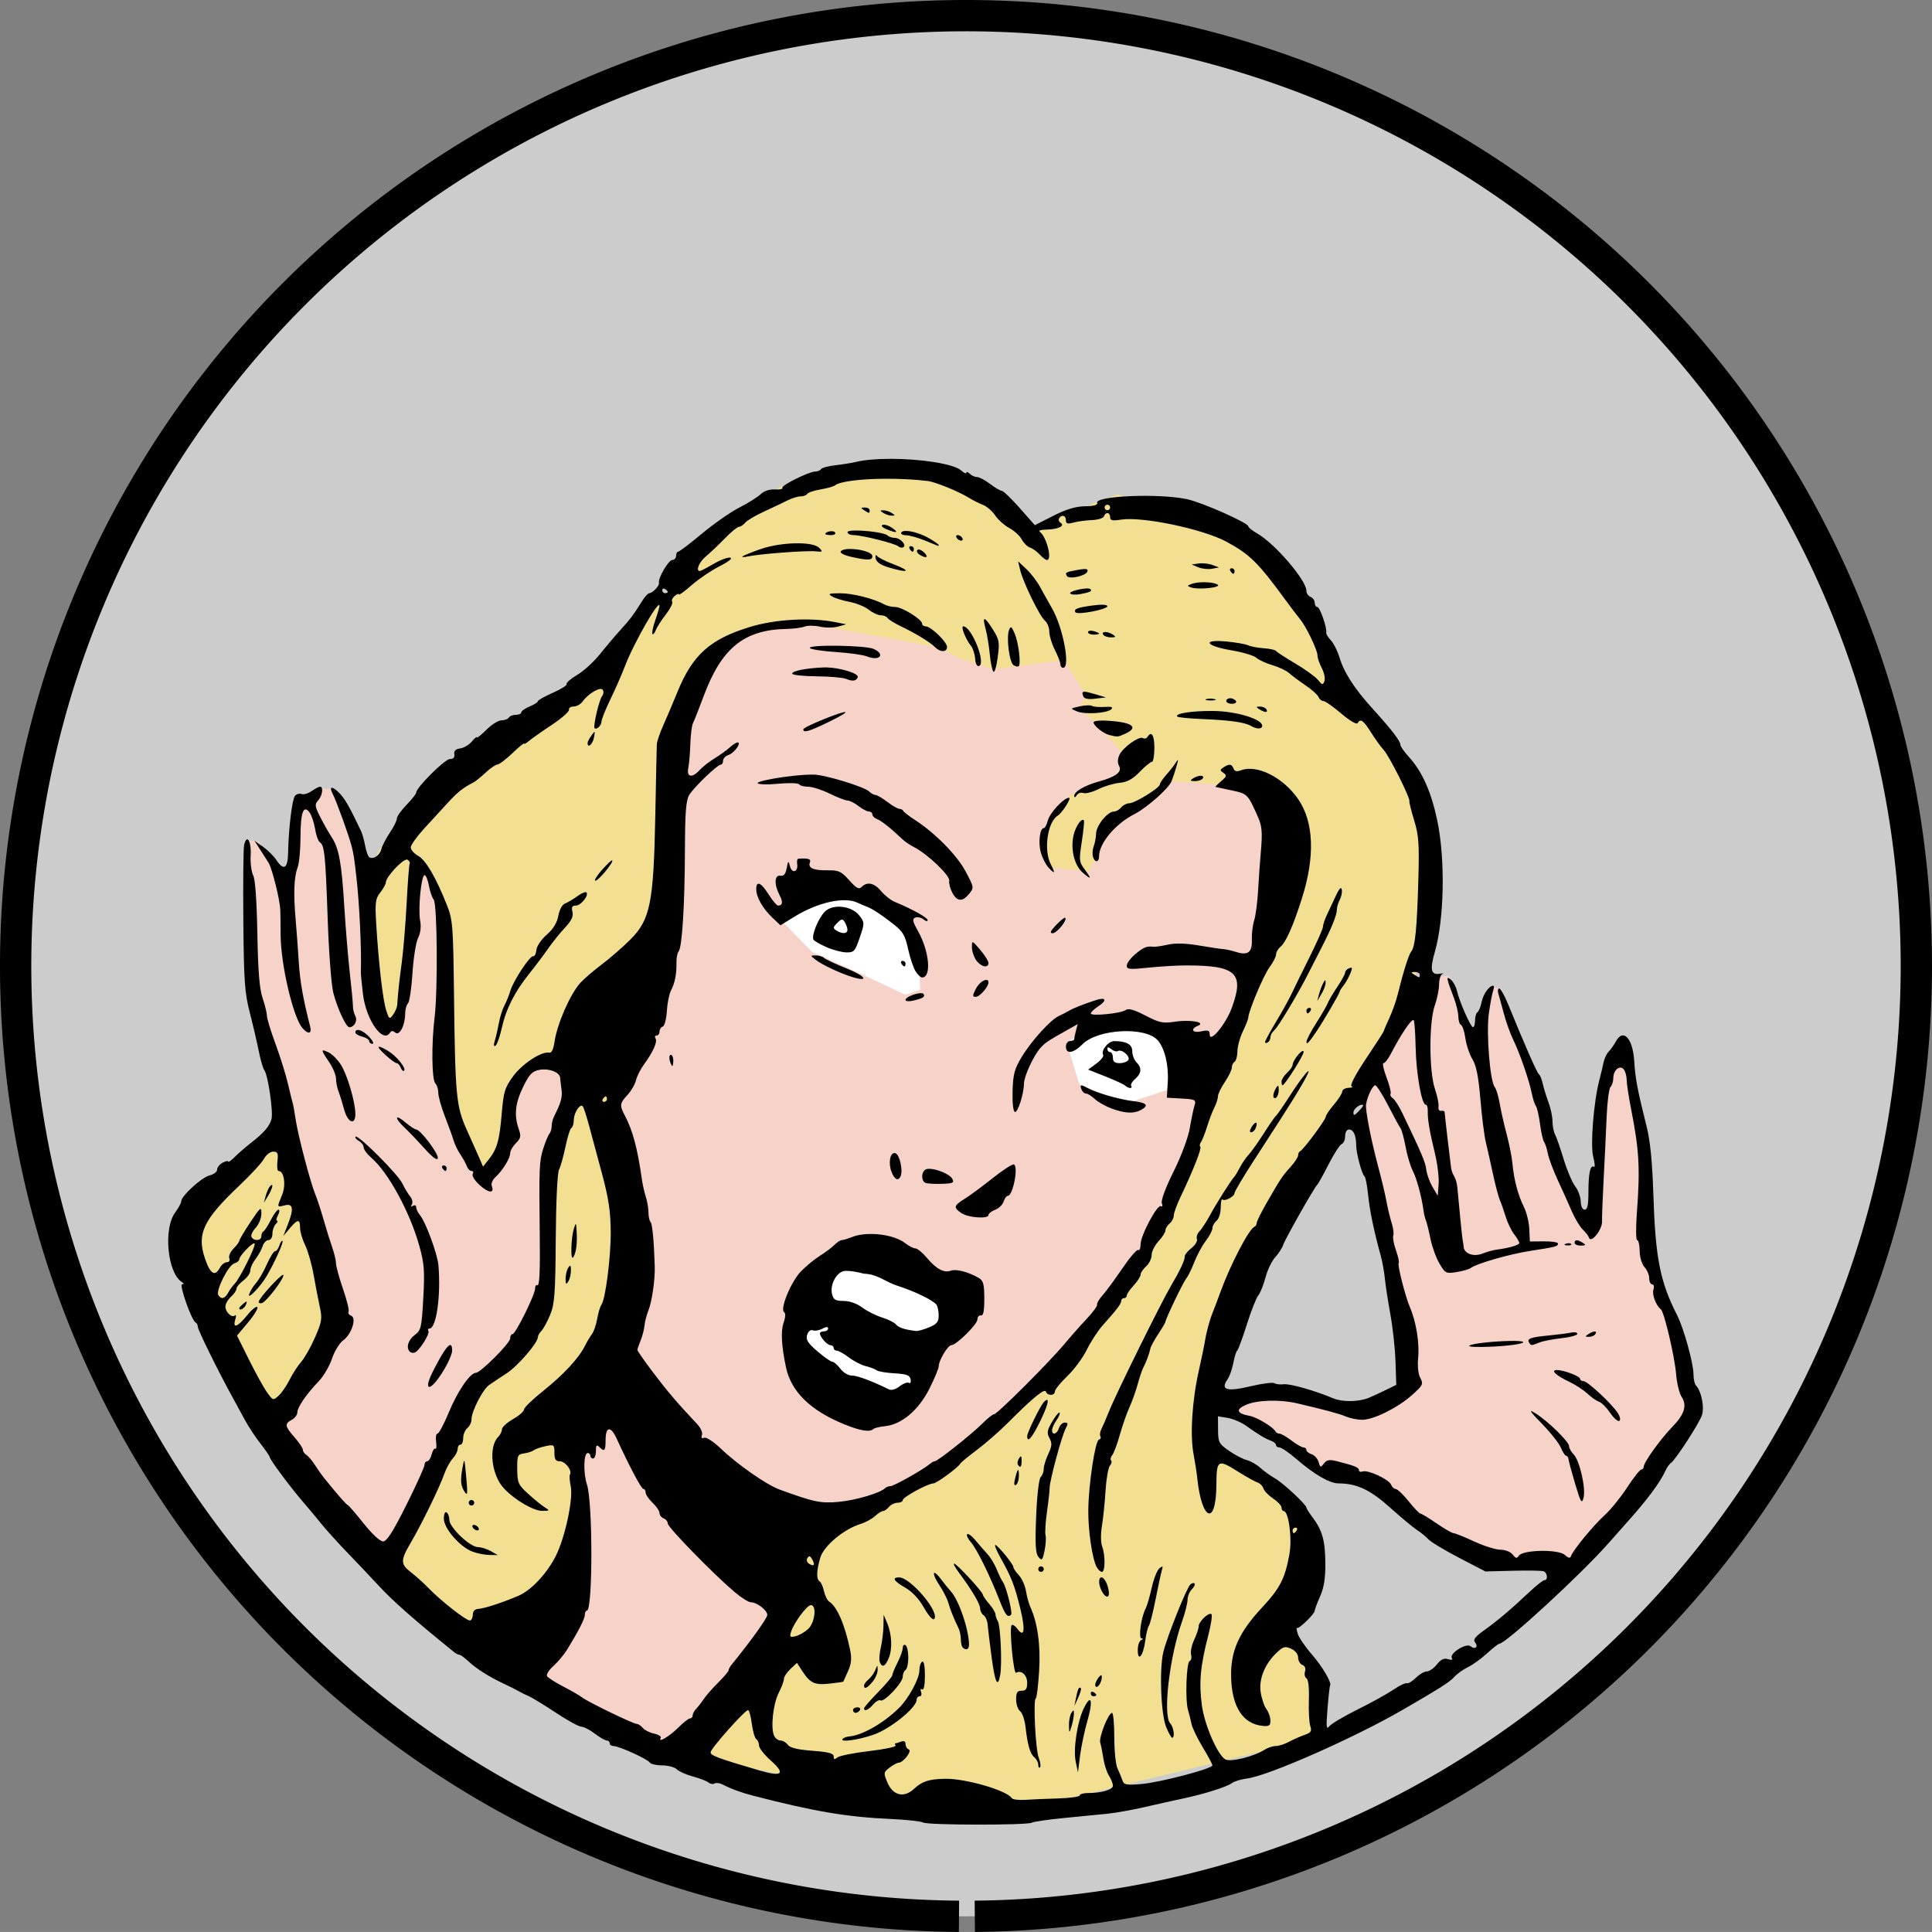 <?xml version="1.0" encoding="UTF-8" standalone="no"?>
<!-- Created with Inkscape (http://www.inkscape.org/) -->

<svg
   xmlns:dc="http://purl.org/dc/elements/1.1/"
   xmlns:cc="http://creativecommons.org/ns#"
   xmlns:rdf="http://www.w3.org/1999/02/22-rdf-syntax-ns#"
   xmlns:svg="http://www.w3.org/2000/svg"
   xmlns="http://www.w3.org/2000/svg"
   xmlns:sodipodi="http://sodipodi.sourceforge.net/DTD/sodipodi-0.dtd"
   xmlns:inkscape="http://www.inkscape.org/namespaces/inkscape"
   width="185.185mm"
   height="185.182mm"
   viewBox="0 0 185.185 185.182"
   version="1.1"
   id="svg5521"
   inkscape:version="0.92.1 r15371"
   sodipodi:docname="horror_woman.svg">
  <rect x="0" y="0" width="185.185" height="185.182" fill="#808080" stroke="none"/>
  <defs
     id="defs5515" />
  <sodipodi:namedview
     id="base"
     pagecolor="#ffffff"
     bordercolor="#666666"
     borderopacity="1.0"
     inkscape:pageopacity="0.0"
     inkscape:pageshadow="2"
     inkscape:zoom="0.44988813"
     inkscape:cx="-261.48309"
     inkscape:cy="243.51303"
     inkscape:document-units="mm"
     inkscape:current-layer="layer1"
     showgrid="false"
     inkscape:snap-global="false"
     inkscape:window-width="1366"
     inkscape:window-height="705"
     inkscape:window-x="-8"
     inkscape:window-y="-8"
     inkscape:window-maximized="1"
     fit-margin-top="0"
     fit-margin-left="0"
     fit-margin-right="0"
     fit-margin-bottom="0" />
  <g
     inkscape:label="Layer 1"
     inkscape:groupmode="layer"
     id="layer1"
     transform="translate(-50.661,-232)">
    <path
       style="opacity:1;fill:#cccccc;fill-opacity:1;fill-rule:nonzero;stroke:#000000;stroke-width:3;stroke-miterlimit:4;stroke-dasharray:none;stroke-opacity:1"
       id="path6079"
       sodipodi:type="arc"
       sodipodi:cx="143.25288"
       sodipodi:cy="324.59235"
       sodipodi:rx="91.092361"
       sodipodi:ry="91.092361"
       sodipodi:start="1.5781756"
       sodipodi:end="1.5615269"
       sodipodi:open="true"
       d="m 142.581,415.682 a 91.092,91.092 0 0 1 -90.42,-91.383 91.092,91.092 0 0 1 91.006,-90.799 91.092,91.092 0 0 1 91.177,90.627 91.092,91.092 0 0 1 -90.247,91.554" />
    <path
       style="fill:#f2df91;fill-opacity:1;fill-rule:evenodd;stroke:none;stroke-width:0.265px;stroke-linecap:butt;stroke-linejoin:miter;stroke-opacity:1"
       d="m 68.234,349.459 10.272,-11.372 8.437,-24.579 10.639,-9.905 11.372,-8.804 6.236,-6.236 2.201,-4.035 8.071,-5.87 10.639,-2.201 9.905,2.935 2.201,3.668 9.538,-3.668 10.272,2.201 7.337,6.236 4.035,10.639 6.236,6.97 2.201,10.272 -1.834,12.106 -9.538,14.674 -9.538,18.709 -1.467,9.171 8.438,4.402 2.201,6.603 -2.568,6.603 3.302,4.402 v 6.236 l -24.212,5.87 -14.307,0.367 -22.011,-4.769 L 99.049,392.013 87.31,381.742 74.103,364.133 Z"
       id="path6101"
       inkscape:connector-curvature="0" />
    <path
       style="fill:#f6d2c8;fill-opacity:1;fill-rule:evenodd;stroke:none;stroke-width:1px;stroke-linecap:butt;stroke-linejoin:miter;stroke-opacity:1"
       d="m 480.4,1100.461 -28.432,5.393 -20.098,31.373 2.451,48.529 -8.334,43.139 -14.705,49.02 8.822,36.766 -6.863,53.924 63.729,63.236 65.197,-32.353 39.705,-36.766 28.434,-42.648 24.02,-60.785 16.176,-55.393 6.373,-28.922 -18.137,-15.197 -25.492,-1.961 -2.449,3.922 -21.08,13.236 -1.471,9.803 -3.432,5.883 -14.215,-1.471 -3.432,-10.295 11.273,-16.176 14.217,-4.412 6.373,-8.334 -10.785,-12.254 -6.863,-6.373 2.941,-3.922 -8.332,-13.236 -25.492,3.432 -13.234,-4.412 -5.883,-3.432 z m -174.512,60.295 -9.314,6.863 v 19.608 l -3.922,5.393 -7.844,-12.746 -4.9,-0.49 0.98,30.393 2.449,26.473 11.275,49.51 8.334,30.883 10.295,36.766 -15.197,27.942 -10.785,12.256 45.59,50.49 27.941,-66.178 17.648,-12.254 11.764,-21.57 0.49,-49.02 12.256,-29.902 -13.727,-6.373 -12.744,7.844 -3.432,22.549 -8.334,12.746 -13.236,-35.785 2.941,-34.315 -0.98,-25.98 -10.783,-18.139 -4.412,36.766 -3.922,21.078 h -4.412 l -9.314,-67.158 -8.332,-17.646 z m 409.32,67.648 -7.352,0.49 -14.707,23.529 -11.275,27.941 18.139,84.807 -2.451,15.195 -15.688,5.393 -24.02,-7.354 -24.02,5.883 19.117,12.256 17.648,12.744 17.646,2.941 23.039,18.629 23.041,10.293 20.588,-0.49 2.941,5.393 46.57,-60.295 -18.139,-66.178 v -34.314 l -6.863,-30.393 -10.293,14.217 -2.451,49.51 -10.295,-17.646 -9.314,-35.785 -12.744,-31.863 -3.922,-0.98 -6.863,21.078 -7.354,-22.059 z m -305.887,151.963 -9.805,22.061 1.471,36.766 -31.863,37.744 68.629,33.334 31.863,-42.647 7.844,-22.061 z"
       transform="scale(0.265)"
       id="path6092"
       inkscape:connector-curvature="0" />
    <path
       style="fill:#ffffff;fill-rule:evenodd;stroke:none;stroke-width:0.265px;stroke-linecap:butt;stroke-linejoin:miter;stroke-opacity:1"
       d="m 127.105,356.399 -0.294,6.69 9.042,3.014 3.235,-2.058 2.132,-4.631 0.882,-3.602 -9.263,-4.411 z"
       id="path6103"
       inkscape:connector-curvature="0" />
    <path
       style="fill:#ffffff;fill-rule:evenodd;stroke:none;stroke-width:0.265px;stroke-linecap:butt;stroke-linejoin:miter;stroke-opacity:1"
       d="m 125.047,319.716 3.455,3.529 4.117,1.838 4.852,2.279 1.397,-0.515 -0.147,-2.72 -1.911,-4.999 -8.307,-2.794 z"
       id="path6105"
       inkscape:connector-curvature="0" />
    <path
       style="fill:#ffffff;fill-rule:evenodd;stroke:none;stroke-width:0.265px;stroke-linecap:butt;stroke-linejoin:miter;stroke-opacity:1"
       d="m 163.421,336.183 -4.925,1.617 -4.411,-1.911 -1.176,-3.97 4.264,-2.499 5.514,1.103 z"
       id="path6107"
       inkscape:connector-curvature="0" />
    <path
       style="fill:#000000;stroke-width:1"
       d="m 513.299,1041.438 c -4.844,0 -9.377,0.346 -12.584,1.135 -1.375,0.338 -4.647,0.861 -7.271,1.162 -2.624,0.301 -5.013,0.939 -5.309,1.418 -0.296,0.479 -1.214,0.871 -2.041,0.871 -2.283,0 -12.467,5.048 -11.932,5.914 0.258,0.418 -0.954,0.674 -2.691,0.57 -1.963,-0.117 -3.934,0.548 -5.207,1.754 -1.127,1.068 -4.6,3.24 -7.719,4.826 -3.118,1.586 -9.188,5.821 -13.488,9.41 -4.3,3.589 -8.161,6.525 -8.58,6.525 -0.419,0 -0.762,0.675 -0.762,1.5 0,0.825 -0.624,1.5 -1.387,1.5 -1.36,0 -5.254,6.725 -4.807,8.303 0.27,0.953 -2.31,3.692 -3.486,3.703 -0.452,0 -1.596,1.241 -2.543,2.75 -3.292,5.248 -4.298,6.595 -7.777,10.412 -1.925,2.112 -5.3,6.095 -7.5,8.852 -2.2,2.756 -5.925,6.155 -8.275,7.553 -2.351,1.397 -4.062,2.88 -3.805,3.297 0.257,0.417 -1.982,1.838 -4.977,3.156 -2.994,1.318 -5.443,2.697 -5.443,3.064 0,0.367 -1.35,1.227 -3,1.91 -1.65,0.683 -3,1.638 -3,2.121 0,0.483 -0.874,0.879 -1.941,0.879 -1.067,0 -2.219,0.45 -2.559,1 -0.34,0.55 -1.538,1 -2.66,1 -1.123,0 -3.571,1.53 -5.441,3.4 -1.87,1.87 -3.413,3.108 -3.432,2.75 -0.018,-0.357 -0.846,0.32 -1.838,1.508 -0.992,1.188 -2.889,2.313 -4.217,2.5 -1.651,0.233 -2.32,0.895 -2.119,2.092 0.195,1.161 -0.351,1.75 -1.623,1.75 -1.807,0 -12.17,10.328 -12.17,12.129 0,0.459 -1.575,2.457 -3.5,4.439 -1.925,1.982 -3.5,4.219 -3.5,4.973 0,0.753 -1.136,3.045 -2.525,5.092 -1.389,2.047 -2.779,4.733 -3.09,5.971 -0.57,2.271 -2.89,3.819 -4.361,2.91 -0.438,-0.271 -1.104,-2.126 -1.479,-4.125 -0.375,-1.999 -1.031,-4.367 -1.457,-5.262 -4.293,-9.024 -5.915,-11.862 -7.939,-13.887 -2.629,-2.629 -3.804,-2.42 -2.322,0.412 1.299,2.483 5.862,15.108 6.812,18.848 0.741,2.919 0.938,4.202 1.764,11.5 1.086,9.605 1.854,26.075 1.584,34 -0.028,0.825 0.319,4.49 0.771,8.145 1.153,9.305 7.239,17.904 9.771,13.807 0.449,-0.731 1.033,-0.733 1.902,-0.012 1.533,1.272 3.568,-2.601 3.568,-6.791 0,-1.514 0.456,-3.21 1.014,-3.768 0.558,-0.558 1.295,-5.485 1.639,-10.949 0.344,-5.465 1.255,-11.185 2.025,-12.713 0.891,-1.767 1.165,-4.047 0.748,-6.268 -0.798,-4.253 0.394,-16.455 1.607,-16.455 0.481,0 1.179,1.688 1.551,3.75 0.372,2.062 1.154,4.351 1.738,5.084 1.303,1.637 1.54,32.682 0.326,42.666 -1.171,9.633 -1.021,22.528 0.277,23.826 0.591,0.591 1.074,2.144 1.074,3.453 0,1.309 1.083,5.157 2.408,8.551 1.325,3.394 2.734,7.295 3.131,8.67 0.397,1.375 1.491,3.625 2.43,5 0.938,1.375 1.989,3.288 2.336,4.25 0.347,0.963 1.123,1.75 1.723,1.75 0.6,0 0.784,0.493 0.412,1.096 -0.373,0.603 0.761,2.408 2.518,4.012 3.216,2.938 5.446,3.106 4.381,0.33 -0.316,-0.824 0.277,-2.271 1.318,-3.217 2.592,-2.354 5.344,-6.826 5.344,-8.685 0,-0.844 0.932,-2.467 2.072,-3.607 1.775,-1.775 1.919,-2.513 1,-5.149 -1.727,-4.955 -1.255,-9.361 1.633,-15.25 2.251,-4.59 3.24,-5.615 5.895,-6.113 3.412,-0.64 7.356,0.875 7.469,2.869 0.038,0.668 0.259,2.565 0.492,4.215 0.386,2.738 -0.197,4.86 -2.678,9.736 -0.486,0.955 -0.883,2.553 -0.883,3.551 0,0.998 -0.372,2.241 -0.826,2.764 -0.454,0.522 -1.467,2.974 -2.25,5.449 -1.396,4.412 -1.518,7.282 -1.246,29.5 0.187,15.246 -0.052,20.387 -0.928,19.846 -0.412,-0.255 -0.75,0.287 -0.75,1.205 0,2.202 -7.061,16.449 -8.152,16.449 -0.466,0 -0.848,0.714 -0.848,1.586 0,1.648 -10.742,12.414 -12.387,12.414 -2.069,0 -6.621,6.605 -9.709,14.084 -1.798,4.354 -3.689,7.916 -4.201,7.916 -0.513,0 -0.736,1.326 -0.498,2.947 0.238,1.621 0.113,2.75 -0.279,2.508 -0.392,-0.242 -0.994,0.682 -1.338,2.053 -0.344,1.371 -1.068,2.492 -1.607,2.492 -0.539,0 -0.98,0.607 -0.98,1.35 0,0.743 -2.96,7.268 -6.576,14.5 -4.858,9.715 -7.056,13.15 -8.414,13.15 -1.064,0 -3.993,-2.708 -6.951,-6.426 -2.812,-3.534 -5.438,-6.572 -5.836,-6.75 -0.646,-0.29 -3.398,-3.438 -8.406,-9.615 -0.926,-1.142 -2.491,-3.344 -3.477,-4.893 -0.986,-1.549 -2.366,-3.175 -3.066,-3.615 -0.701,-0.44 -1.273,-1.282 -1.273,-1.869 0,-0.588 -1.35,-2.605 -3,-4.484 -3.534,-4.025 -3.675,-4.916 -1,-6.348 1.1,-0.589 2,-1.773 2,-2.631 0,-1.873 3.252,-6.628 7.678,-11.227 1.777,-1.847 3.958,-5.544 4.846,-8.217 0.888,-2.673 2.71,-5.662 4.049,-6.643 3.089,-2.263 4.98,-8.133 2.879,-8.939 -0.792,-0.304 -1.2,-0.941 -0.906,-1.416 0.293,-0.475 -0.609,-4.174 -2.006,-8.221 -1.397,-4.046 -2.539,-8.208 -2.539,-9.248 0,-1.04 -0.635,-3.707 -1.41,-5.926 -0.775,-2.218 -2.182,-6.733 -3.125,-10.033 -0.943,-3.3 -2.271,-7.35 -2.951,-9 -1.808,-4.388 -6.227,-21.206 -7.094,-27 -0.412,-2.75 -0.898,-5.45 -1.08,-6 -0.182,-0.55 -0.956,-3.7 -1.721,-7 -0.765,-3.3 -2.793,-9.799 -4.506,-14.441 -1.713,-4.643 -3.113,-9.239 -3.113,-10.215 0,-0.976 -0.702,-3.839 -1.559,-6.363 -1.131,-3.331 -1.651,-9.749 -1.896,-23.408 -0.213,-11.852 -0.775,-19.631 -1.514,-21.012 -0.645,-1.206 -1.052,-4.494 -0.902,-7.309 0.278,-5.242 -1.464,-7.837 -2.381,-3.545 -0.266,1.262 -0.393,13.543 -0.275,27.293 0.185,21.571 0.498,26.097 2.283,33 1.138,4.4 2.608,10.7 3.268,14 0.659,3.3 1.579,6.474 2.045,7.053 1.299,1.614 3.27,14.962 2.602,17.625 -0.655,2.611 -2.766,5.052 -7.631,8.822 -1.774,1.375 -4.309,3.579 -5.633,4.896 -1.323,1.318 -2.406,2.089 -2.406,1.715 0,-0.375 -0.9,-0.2 -2,0.389 -1.1,0.589 -2,1.721 -2,2.516 0,0.795 -1.238,1.741 -2.75,2.1 -2.831,0.671 -10.25,7.465 -10.25,9.387 0,0.594 -0.988,2.416 -2.195,4.049 -4.319,5.842 -2.786,21.806 2.41,25.104 0.867,0.55 0.906,0.819 0.123,0.83 -1.211,0.016 3.46,13.218 4.9,13.85 0.418,0.183 0.761,0.858 0.76,1.5 -0.001,1.089 7.392,16.122 12.377,25.166 1.212,2.2 3.297,6.025 4.633,8.5 1.336,2.475 3.906,6.375 5.711,8.668 1.805,2.293 3.281,4.449 3.281,4.793 0,0.847 7.603,11.089 11.963,16.113 1.945,2.241 4.951,5.841 6.682,8 1.73,2.159 6.005,6.89 9.5,10.512 3.495,3.622 8.611,9.022 11.367,12 5.163,5.579 12.633,12.155 27.195,23.938 0.664,0.537 1.54,0.977 1.945,0.977 0.406,0 1.888,1.084 3.293,2.408 2.803,2.642 7.639,5.68 13.055,8.203 1.925,0.897 4.175,2.027 5,2.512 0.825,0.485 2.498,1.314 3.717,1.842 1.219,0.528 5.638,3.227 9.822,5.998 4.184,2.771 8.319,5.037 9.189,5.037 0.87,0 3.057,1.125 4.859,2.5 1.803,1.375 3.759,2.5 4.346,2.5 0.587,0 1.066,0.45 1.066,1 0,0.55 0.618,1 1.375,1 1.978,0 12.32,4.698 13.092,5.947 0.358,0.579 2.391,1.053 4.52,1.053 2.128,0 4.51,0.64 5.291,1.422 0.781,0.781 3.402,1.95 5.822,2.598 2.42,0.647 4.942,1.62 5.605,2.164 0.663,0.543 1.657,0.71 2.209,0.369 0.552,-0.341 1.81,-0.208 2.795,0.297 3.363,1.723 6.789,2.98 11.291,4.143 22.093,5.706 33.785,7.681 49.697,8.395 5.609,0.252 10.867,0.83 11.682,1.285 v 0 c 1.73,0.968 37.705,1.012 39.264,0.049 0.58,-0.358 5.734,-1.108 11.455,-1.666 5.721,-0.558 12.877,-1.264 15.902,-1.568 3.025,-0.305 9.1,-1.39 13.5,-2.412 4.4,-1.022 10.475,-2.376 13.5,-3.008 7.773,-1.625 16.237,-4.278 18,-5.643 0.825,-0.638 3.3,-1.391 5.5,-1.674 7.785,-0.999 39.016,-14.796 56.596,-25.002 13.566,-7.876 16.734,-9.902 18.461,-11.811 1.011,-1.117 3.212,-2.686 4.891,-3.486 1.679,-0.801 4.766,-3.03 6.859,-4.953 2.093,-1.924 4.118,-3.502 4.5,-3.502 2.266,-0.016 29.388,-24.975 39.193,-36.066 3.025,-3.422 5.95,-6.721 6.5,-7.332 7.676,-8.529 12.368,-14.805 14.395,-19.25 0.54,-1.184 1.432,-2.43 1.98,-2.769 1.485,-0.917 9.87,-13.779 11.109,-17.039 1.081,-2.843 -0.055,-8.773 -2.105,-10.988 -0.484,-0.522 -0.879,-2.333 -0.879,-4.021 0,-3.981 -3.531,-16.687 -5.959,-21.447 -6.122,-11.999 -7.824,-20.667 -8.555,-43.561 -0.375,-11.734 -1.125,-19.351 -2.42,-24.521 -3.327,-13.287 -4.103,-17.378 -4.496,-23.729 -0.518,-8.355 -4.019,-12.04 -6.693,-7.043 -0.656,1.226 -1.796,2.833 -2.533,3.57 -0.737,0.737 -1.586,2.547 -1.887,4.021 -0.301,1.474 -0.974,4.294 -1.494,6.268 -2.052,7.783 -3.316,23.475 -2.234,27.736 0.581,2.288 0.7,3.941 0.268,3.674 -1.309,-0.809 -1.996,2.32 -1.996,9.084 0,4.716 -0.357,6.418 -1.348,6.418 -0.813,0 -1.381,-1.194 -1.434,-3.008 -0.047,-1.654 -0.953,-4.111 -2.014,-5.459 -1.06,-1.348 -2.926,-5.732 -4.145,-9.742 -1.219,-4.01 -2.631,-8.072 -3.139,-9.027 -0.507,-0.955 -0.922,-3.084 -0.922,-4.731 0,-1.646 -0.636,-4.69 -1.414,-6.764 -0.778,-2.074 -1.715,-5.115 -2.08,-6.76 -0.365,-1.645 -1.002,-3.22 -1.414,-3.5 -0.684,-0.465 -5.078,-10.453 -11.115,-25.26 -1.289,-3.162 -2.743,-5.75 -3.229,-5.75 -0.486,0 -0.642,0.787 -0.348,1.75 0.294,0.963 1.188,4.225 1.988,7.25 0.8,3.025 2.333,7.3 3.406,9.5 2.384,4.887 5.797,14.762 6.74,19.5 0.383,1.925 1.044,3.95 1.469,4.5 0.425,0.55 1.098,3.475 1.496,6.5 0.398,3.025 1.06,5.95 1.471,6.5 0.411,0.55 1.016,2.42 1.344,4.154 0.328,1.734 1.921,6.01 3.539,9.5 1.618,3.49 3.904,8.577 5.08,11.305 1.176,2.728 2.976,5.742 4,6.695 1.024,0.954 2.049,2.293 2.277,2.977 0.735,2.204 4.828,-2.909 4.721,-5.896 -0.054,-1.504 0.206,-8.359 0.578,-15.234 0.372,-6.875 0.854,-16.972 1.072,-22.439 0.218,-5.467 0.853,-10.396 1.408,-10.951 0.556,-0.555 1.01,-1.99 1.01,-3.188 0,-2.919 2.357,-4.903 3.779,-3.184 0.574,0.694 1.045,2.387 1.057,3.762 0.007,1.375 0.722,6.1 1.588,10.5 2.962,15.05 3.318,21.456 2.1,37.75 -0.401,5.362 -0.346,9.754 0.123,9.754 0.469,0 0.874,1.776 0.9,3.945 0.027,2.253 0.777,4.751 1.75,5.826 0.937,1.035 1.703,2.859 1.703,4.053 0,1.194 0.479,2.172 1.066,2.172 0.601,0 0.799,0.847 0.453,1.938 -0.562,1.771 0.964,5.797 2.689,7.096 1.188,0.894 4.998,17.086 5.508,23.402 0.263,3.264 1.161,6.973 1.992,8.242 2.063,3.148 1.051,6.369 -3.445,10.982 -4.216,4.325 -10.264,12.762 -10.264,14.316 0,0.563 -0.397,1.023 -0.883,1.023 -0.485,0 -2.781,2.913 -5.102,6.475 -2.32,3.561 -5.934,8.025 -8.029,9.918 -4.033,3.643 -11.497,12.682 -12.248,14.83 -0.338,0.969 -0.903,0.877 -2.342,-0.383 -2.372,-2.077 -15.132,-1.831 -16.549,0.318 -0.716,1.087 -1.141,1.008 -2.227,-0.408 -0.763,-0.995 -2.666,-1.75 -4.412,-1.75 -1.689,0 -5.986,-1.35 -9.551,-3 -3.565,-1.65 -6.92,-3 -7.457,-3 -0.537,0 -3.266,-1.575 -6.064,-3.5 -2.798,-1.925 -5.437,-3.526 -5.863,-3.561 -0.426,-0.033 -2.348,-2.031 -4.273,-4.439 -1.925,-2.408 -4.014,-4.405 -4.643,-4.439 -0.629,-0.034 -1.411,-0.755 -1.736,-1.603 -0.729,-1.899 -8.431,-5.468 -10.275,-4.76 -0.74,0.284 -1.346,0.07 -1.346,-0.475 0,-0.991 -1.493,-1.597 -7.936,-3.227 -2.745,-0.694 -3.698,-0.531 -4.734,0.816 -1.19,1.547 -1.349,1.504 -1.922,-0.529 -0.344,-1.219 -1.475,-2.488 -2.516,-2.818 -1.041,-0.33 -1.893,-1.02 -1.893,-1.533 0,-0.513 -0.48,-0.932 -1.066,-0.932 -0.587,0 -2.543,-1.125 -4.346,-2.5 -1.803,-1.375 -3.76,-2.5 -4.35,-2.5 -0.59,0 -1.221,-0.338 -1.404,-0.75 -0.682,-1.534 -6.749,-5.196 -9.408,-5.678 -4.718,-0.856 -5.144,-2.373 -1.135,-4.049 4.062,-1.697 12.127,-1.922 18.209,-0.506 10.368,2.414 15.224,3.725 17.814,4.807 1.548,0.646 4.164,1.176 5.812,1.176 4.138,0 12.811,-4.285 18.01,-8.898 4.013,-3.562 4.241,-4.026 3.066,-6.225 -0.77,-1.446 -1.078,-4.334 -0.781,-7.377 0.512,-5.245 -0.727,-12.927 -2.902,-18 -1.763,-4.111 -4.704,-15.647 -4.135,-16.217 0.255,-0.255 -0.192,-2.317 -0.99,-4.58 -0.798,-2.263 -1.238,-4.671 -0.977,-5.352 0.261,-0.68 -9.3e-4,-2.726 -0.582,-4.545 -0.581,-1.819 -1.426,-5.332 -1.877,-7.807 -0.451,-2.475 -1.791,-8.1 -2.979,-12.5 -2.538,-9.403 -4.732,-20.661 -4.408,-22.619 0.471,-2.844 2.411,-6.881 3.307,-6.881 0.511,0 2.604,3.263 4.65,7.25 2.047,3.988 4.074,7.7 4.504,8.25 0.43,0.55 1.256,3.576 1.836,6.725 0.58,3.149 1.761,7.093 2.625,8.764 1.433,2.772 3.235,9.481 3.898,14.512 0.145,1.1 0.536,2.675 0.869,3.5 0.333,0.825 1.07,3.81 1.637,6.633 0.567,2.823 2.017,6.806 3.225,8.852 2.099,3.557 2.373,3.692 6.236,3.074 2.223,-0.355 4.513,-1.016 5.09,-1.469 2.015,-1.58 14.11,-5.056 21.551,-6.193 9.188,-1.404 10,-1.62 10,-2.658 0,-0.453 -2.291,-0.804 -5.09,-0.781 l -5.088,0.043 -0.201,-4.5 c -0.111,-2.475 -0.993,-6.075 -1.961,-8 -2.097,-4.171 -3.619,-9.946 -4.133,-15.678 -0.206,-2.298 -1.137,-7.023 -2.068,-10.5 -0.931,-3.477 -2.071,-8.501 -2.531,-11.164 -0.46,-2.663 -1.269,-5.366 -1.799,-6.004 -1.741,-2.098 -3.136,-19.668 -2.123,-26.758 0.519,-3.632 1.229,-7.344 1.576,-8.25 0.347,-0.905 0.326,-1.647 -0.047,-1.647 -1.465,0 -3.592,3.037 -4.178,5.963 -0.339,1.693 -1.007,3.321 -1.486,3.617 -0.479,0.296 -0.871,1.636 -0.871,2.978 0,1.343 -0.338,2.435 -0.75,2.424 -0.852,-0.019 -4.851,-9.097 -5.811,-13.191 -0.349,-1.49 -1.345,-3.29 -2.211,-4 -1.779,-1.458 -1.639,-0.654 1.162,6.709 0.837,2.2 1.542,5.201 1.564,6.668 0.024,1.467 0.46,2.817 0.967,3 0.507,0.183 1.218,2.357 1.58,4.832 0.362,2.475 1.517,5.896 2.568,7.604 1.371,2.227 2.183,6.324 2.871,14.5 0.527,6.268 1.399,13.197 1.938,15.396 0.539,2.2 1.703,7.375 2.586,11.5 0.883,4.125 2.008,8.4 2.5,9.5 0.492,1.1 1.443,3.8 2.111,6 0.668,2.2 2.048,5.073 3.068,6.385 1.02,1.312 1.855,2.74 1.855,3.172 0,0.749 -3.657,1.812 -8.328,2.42 -1.194,0.156 -3.44,0.788 -4.988,1.404 -3.177,1.265 -6.598,0.05 -6.809,-2.416 -0.068,-0.806 -0.213,-1.802 -0.32,-2.215 -0.168,-0.645 -1.237,-11.191 -1.957,-19.295 -0.124,-1.4 -0.634,-3.2 -1.133,-4 -0.499,-0.8 -0.999,-2.13 -1.111,-2.955 -0.523,-3.857 -2.352,-19.584 -2.352,-20.25 -10e-4,-0.412 -0.564,-0.637 -1.252,-0.5 -0.697,0.139 -1.122,-0.521 -0.959,-1.492 0.161,-0.958 -0.422,-3.846 -1.295,-6.418 -2.153,-6.34 -2.186,-24.241 -0.057,-30.215 0.858,-2.407 1.561,-5.862 1.561,-7.678 0,-1.815 0.562,-3.493 1.25,-3.728 0.688,-0.235 0.226,-0.257 -1.023,-0.049 -3.157,0.526 -3.624,-1.498 -1.799,-7.803 3.471,-11.993 3.86,-33.798 0.854,-47.897 -2.191,-10.274 -5.456,-17.529 -10.256,-22.783 -1.664,-1.821 -3.025,-3.775 -3.025,-4.342 0,-1.347 -3.214,-5.521 -10,-12.988 -6.606,-7.269 -10.415,-13.169 -12.072,-18.699 -0.676,-2.256 -2.065,-5.001 -3.088,-6.1 -1.023,-1.098 -1.777,-2.348 -1.674,-2.777 0.38,-1.588 -2.277,-9.281 -3.205,-9.281 -0.529,0 -0.961,-0.689 -0.961,-1.531 0,-0.842 -0.675,-1.791 -1.5,-2.107 -0.825,-0.317 -1.504,-1.315 -1.504,-2.219 -0.009,-3.804 -11.35,-17.038 -17.746,-20.709 -1.787,-1.026 -3.25,-2.187 -3.25,-2.582 0,-1.271 -16.836,-8.727 -22.254,-9.855 -10.41,-2.168 -33.415,-1.181 -32.43,1.391 0.275,0.718 -1.285,1.139 -4.389,1.185 -3.389,0.05 -6.792,1.074 -11.486,3.457 l -6.67,3.385 -5.48,-6.207 c -3.015,-3.414 -5.919,-6.207 -6.453,-6.207 -0.534,0 -2.447,-1.125 -4.25,-2.5 -1.803,-1.375 -3.932,-2.5 -4.732,-2.5 -0.801,0 -1.996,-0.539 -2.656,-1.199 -0.66,-0.66 -1.199,-0.816 -1.199,-0.346 0,0.47 -0.805,0.127 -1.789,-0.764 -2.813,-2.546 -14.97,-4.269 -25.627,-4.277 z m -2.107,7.203 c 5.144,-0.036 10.656,0.216 15.523,0.805 2.799,0.339 11.181,3.76 15,6.123 1.375,0.851 3.625,1.98 5,2.51 1.375,0.53 3.361,2.247 4.414,3.814 1.053,1.568 3.362,3.629 5.131,4.582 1.769,0.953 3.793,2.807 4.496,4.121 0.703,1.315 2.047,2.635 2.986,2.934 0.939,0.298 2.513,1.43 3.496,2.516 0.983,1.086 2.166,1.975 2.631,1.975 2.005,0 -0.174,-8.463 -2.635,-10.234 -0.561,-0.404 0.555,-0.747 2.48,-0.766 4.061,-0.036 6.833,-1.366 5.09,-2.443 -0.618,-0.382 -0.863,-1.113 -0.547,-1.625 0.924,-1.495 2.457,-1.072 2.457,0.678 0,1.271 0.577,1.449 2.75,0.852 1.512,-0.416 4.519,-0.822 6.682,-0.902 2.162,-0.081 4.111,-0.691 4.332,-1.353 0.574,-1.72 2.236,-1.492 2.236,0.307 0,1.197 0.81,1.383 3.885,0.891 7.688,-1.229 29.724,3.386 38.232,8.008 8.397,4.561 11.352,7.464 20.965,20.59 2.215,3.025 4.771,6.4 5.68,7.5 2.207,2.671 6.238,11.099 6.238,13.045 0,0.855 0.707,2.923 1.572,4.596 0.865,1.672 1.286,3.784 0.938,4.693 -0.562,1.465 -0.826,1.415 -2.322,-0.439 -0.928,-1.151 -4.612,-3.819 -8.188,-5.932 -3.575,-2.112 -6.725,-4.162 -7,-4.555 -0.275,-0.393 -2.3,-0.839 -4.5,-0.992 -2.2,-0.153 -4.733,-0.635 -5.629,-1.068 -0.896,-0.434 -4.428,-1.049 -7.85,-1.369 -9.015,-0.842 -7.535,1.623 1.926,3.207 4.011,0.672 8.025,1.873 8.922,2.67 0.897,0.796 3.531,2.009 5.854,2.695 2.322,0.687 5.022,1.97 6,2.85 0.978,0.88 3.655,2.875 5.951,4.434 2.296,1.559 4.42,3.471 4.719,4.25 0.299,0.779 1.071,1.416 1.717,1.416 0.645,0 3.554,2.033 6.463,4.518 3.013,2.574 5.558,4.08 5.916,3.5 1.1,-1.779 2.043,-1.127 4.893,3.381 1.529,2.419 3.59,5.267 4.58,6.33 1.96,2.103 9.61,17.335 9.277,18.471 -0.112,0.385 0.667,3.535 1.732,7 1.653,5.377 1.874,8.499 1.516,21.301 -0.493,17.584 -1.156,24.396 -2.537,26.061 -0.951,1.145 -2.828,7.096 -5.027,15.939 -0.547,2.2 -1.879,5.909 -2.959,8.24 -1.08,2.332 -1.963,4.41 -1.963,4.619 0,0.21 -2.882,4.691 -6.404,9.959 -3.899,5.832 -5.953,9.763 -5.25,10.051 0.635,0.26 0.142,0.509 -1.096,0.553 -1.237,0.043 -2.268,0.641 -2.291,1.328 -0.022,0.688 -1.372,2.809 -3,4.713 -1.628,1.904 -2.959,3.888 -2.959,4.408 0,1.058 -8.078,11.942 -9.25,12.463 -0.413,0.183 -0.756,0.858 -0.756,1.5 -0.003,0.642 -1.24,2.537 -2.75,4.213 -3.028,3.36 -3.569,4.175 -8.705,13.115 -1.947,3.389 -3.539,6.616 -3.539,7.168 0,0.552 -0.361,1.153 -0.803,1.336 -1.97,0.818 -8.601,13.503 -12.197,23.334 -1.207,3.3 -2.566,6.9 -3.02,8 -0.987,2.394 -2.281,7.232 -2.674,10 -0.156,1.1 -1.184,6.05 -2.285,11 -2.393,10.76 -3.15,23.13 -1.836,30 0.526,2.75 1.119,6.575 1.318,8.5 1.612,15.565 6.789,17.639 6.922,2.773 0.086,-9.557 0.381,-9.722 8.365,-4.711 2.59,1.626 5.481,3.225 6.426,3.555 0.944,0.33 1.954,1.337 2.244,2.24 0.29,0.903 1.878,2.542 3.529,3.643 1.652,1.1 3.006,2.562 3.006,3.25 0.002,0.688 0.346,1.25 0.766,1.25 1.825,0 3.136,9.982 2.066,15.742 -1.628,8.767 -3.39,12.185 -9.871,19.152 -8.355,8.981 -11.347,15.605 -11.203,24.814 0.171,10.997 4.218,17.336 11.496,18.012 2.264,0.21 2.743,-0.14 2.717,-1.982 -0.018,-1.231 -0.674,-3.086 -1.459,-4.123 -0.785,-1.037 -1.712,-3.786 -2.061,-6.109 -0.722,-4.812 1.549,-10.316 5.945,-14.42 2.232,-2.083 2.933,-2.258 5.098,-1.272 1.493,0.68 2.51,1.974 2.51,3.195 0,1.129 0.688,2.318 1.529,2.641 0.933,0.358 1.307,1.287 0.959,2.385 -0.314,0.989 -0.072,2.103 0.535,2.478 0.678,0.419 1.011,3.444 0.863,7.836 -0.132,3.933 0.095,8.163 0.504,9.4 0.619,1.873 0.272,2.414 -2.074,3.231 -1.549,0.539 -4.091,1.664 -5.648,2.5 -1.557,0.836 -3.71,1.52 -4.785,1.52 -1.075,0 -2.95,0.636 -4.168,1.414 -3.788,2.419 -12.172,4.471 -14.029,3.432 -2.817,-1.577 -7.549,-12.449 -8.496,-19.52 -1.122,-8.371 -0.584,-14.213 2.357,-25.594 0.962,-3.723 1.46,-7.059 1.107,-7.412 -0.898,-0.898 -4.654,2.68 -4.654,4.434 0,0.794 -0.729,2.977 -1.617,4.85 -0.888,1.873 -1.386,4.28 -1.105,5.352 0.28,1.072 0.054,2.102 -0.502,2.287 -1.214,0.405 -1.677,14.215 -0.596,17.758 0.42,1.375 0.983,3.625 1.252,5 0.269,1.375 2.08,5.142 4.027,8.371 1.947,3.229 3.541,6.208 3.541,6.619 0,1.204 -18.937,6.172 -25.73,6.75 -5.486,0.467 -6.302,0.305 -6.84,-1.355 -0.336,-1.037 -1.134,-2.964 -1.771,-4.285 -0.638,-1.321 -1.158,-6.383 -1.158,-11.25 0,-4.867 -0.363,-8.85 -0.807,-8.85 -1.32,0 -4.855,8.911 -4.275,10.777 0.294,0.948 0.805,3.523 1.137,5.723 0.332,2.2 1.242,4.997 2.023,6.215 0.781,1.218 1.422,2.849 1.422,3.625 0,1.461 -4.114,2.66 -9.125,2.66 -1.581,0 -2.875,0.387 -2.875,0.859 0,0.473 -3.487,0.961 -7.75,1.086 -4.263,0.125 -9.672,0.355 -12.021,0.51 -2.35,0.155 -4.522,-0.124 -4.828,-0.619 -1.714,-2.773 -16.786,-7.142 -24.129,-6.994 -5.872,0.118 -8.243,0.894 -11.271,3.693 -3.614,3.34 -7.604,2.351 -9.578,-2.375 -1.436,-3.436 -1.401,-3.668 0.789,-5.354 1.259,-0.969 2.751,-1.774 3.316,-1.785 1.689,-0.036 4.958,-4.36 3.631,-4.803 -0.637,-0.212 -1.158,-1.072 -1.158,-1.91 0,-0.979 -0.566,-1.306 -1.582,-0.916 -0.87,0.334 -1.796,0.607 -2.059,0.607 -0.263,0 -0.25,0.37 0.029,0.822 0.28,0.452 -4.039,1.356 -9.598,2.008 -5.558,0.652 -10.711,1.688 -11.449,2.301 -1.021,0.847 -1.342,0.758 -1.342,-0.365 0,-1.126 -1.838,-1.616 -7.719,-2.061 -5.316,-0.402 -8.076,-1.07 -8.861,-2.144 -0.628,-0.858 -1.831,-1.561 -2.674,-1.561 -0.843,0 -1.882,-0.787 -2.309,-1.75 -1.279,-2.888 -0.347,-11.499 1.672,-15.461 1.04,-2.041 1.891,-4.323 1.891,-5.074 0,-0.751 1.061,-2.364 2.357,-3.582 l 2.357,-2.215 1.818,2.791 c 2.965,4.555 4.519,5.293 9.936,4.715 2.733,-0.291 4.995,-0.618 5.029,-0.727 0.033,-0.108 0.789,-1.804 1.68,-3.768 1.19,-2.626 1.404,-4.613 0.807,-7.502 -1.93,-9.337 -4.746,-15.859 -7.633,-17.684 -0.658,-0.416 -1.491,-2.098 -1.852,-3.738 -0.36,-1.64 -1.07,-3.239 -1.578,-3.553 -1.25,-0.772 -1.16,-3.928 0.244,-8.613 1.278,-4.267 8.511,-10.314 14.553,-12.168 1.791,-0.549 4.143,-1.826 5.227,-2.836 1.084,-1.01 2.385,-1.836 2.891,-1.836 0.506,0 1.479,-0.675 2.164,-1.5 0.685,-0.825 2.088,-1.5 3.121,-1.5 1.033,0 1.879,-0.444 1.879,-0.984 0,-1.045 9.149,-6.016 11.072,-6.016 1.147,0 9.162,-5.9 9.734,-7.166 0.169,-0.374 2.869,-2.6 6,-4.947 3.131,-2.347 8.187,-6.771 11.234,-9.828 9.025,-9.055 13.293,-12.554 13.727,-11.252 0.528,1.585 3.225,1.538 3.236,-0.057 0.002,-0.688 2.019,-3.176 4.482,-5.529 2.463,-2.353 5.643,-6.655 7.066,-9.56 1.423,-2.906 4.019,-6.886 5.768,-8.844 5.176,-5.795 6.68,-7.782 6.68,-8.828 0,-0.544 0.45,-0.988 1,-0.988 0.55,0 1,-0.427 1,-0.949 0,-0.522 1.125,-2.163 2.5,-3.647 1.375,-1.484 2.5,-3.237 2.5,-3.897 0,-0.659 0.9,-2.012 2,-3.008 1.1,-0.996 2,-2.842 2,-4.104 0,-1.261 1.125,-3.509 2.5,-4.992 1.375,-1.484 2.5,-3.25 2.5,-3.928 0,-0.677 0.675,-1.792 1.5,-2.477 0.825,-0.685 1.5,-1.972 1.5,-2.859 0,-0.887 1.075,-3.869 2.391,-6.627 4.664,-9.781 7.781,-17.674 7.207,-18.248 -0.32,-0.32 -0.216,-1.073 0.23,-1.674 0.446,-0.601 1.44,-3.117 2.209,-5.592 0.769,-2.475 1.972,-5.625 2.674,-7 0.702,-1.375 1.281,-3.183 1.281,-4.018 0.003,-0.835 1.133,-3.174 2.508,-5.197 1.375,-2.023 2.5,-4.352 2.5,-5.174 0,-0.822 0.45,-1.772 1,-2.111 0.55,-0.34 1.014,-2.054 1.033,-3.809 0.019,-1.755 0.904,-4.991 1.967,-7.191 1.063,-2.2 1.946,-4.44 1.965,-4.979 0.083,-2.394 5.53,-15.323 7.67,-18.205 1.3,-1.751 2.365,-3.833 2.365,-4.627 0,-0.794 0.697,-2.023 1.549,-2.731 2.01,-1.668 4.606,-7.495 7.777,-17.459 4.841,-15.209 4.377,-27.71 -1.338,-36.016 -5.38,-7.819 -14.852,-12.596 -20.654,-10.414 -1.535,0.578 -2.326,0.394 -2.719,-0.629 -0.646,-1.684 -1.54,-1.788 -3.615,-0.426 -1.333,0.875 -1.333,1.097 0,2.004 1.282,0.872 1.157,1.308 -0.861,3 -1.298,1.089 -2.198,2.023 -2,2.076 0.198,0.053 2.821,0.616 5.83,1.25 5.744,1.211 5.85,1.32 9.617,9.91 1.299,2.962 1.506,5.394 0.979,11.5 -0.368,4.259 -0.853,11.059 -1.078,15.111 -0.225,4.052 -0.855,8.777 -1.398,10.5 -0.544,1.723 -0.92,4.85 -0.838,6.949 0.18,4.586 -1.377,5.826 -5.635,4.488 -1.714,-0.539 -3.79,-1.005 -4.615,-1.039 -0.825,-0.033 -4.773,-0.62 -8.771,-1.303 -4.858,-0.83 -8.618,-0.939 -11.334,-0.328 -2.236,0.502 -4.59,0.849 -5.23,0.769 -2.444,-0.299 -3.606,0.174 -6.588,2.684 -1.692,1.424 -3.076,3.29 -3.076,4.146 0,1.347 1.048,1.447 7.75,0.736 4.263,-0.452 10.45,-0.821 13.75,-0.82 18.152,0.01 21.104,2.752 16.502,15.342 -2.165,5.923 -8.002,12.968 -8.002,9.658 0,-1.491 -0.529,-1.693 -3,-1.15 -3.243,0.712 -4.177,-0.796 -1.25,-2.018 3.062,-1.278 -2.804,-2.311 -8.328,-1.467 -4.338,0.663 -5.606,0.399 -10.688,-2.24 -3.964,-2.058 -6.151,-2.691 -7,-2.022 -1.574,1.242 -12.734,2.372 -12.734,1.289 0,-0.447 1.125,-1.55 2.5,-2.451 3.523,-2.309 3.107,-3.616 -0.75,-2.355 -4.668,1.526 -8.028,2.863 -9.75,3.881 -0.825,0.488 -2.4,1.295 -3.5,1.793 -3.013,1.364 -9.902,8.933 -13.445,14.773 -2.667,4.395 -3.176,6.282 -3.35,12.396 -0.12,4.228 0.219,7.361 0.822,7.574 1.055,0.373 3.239,-6.452 3.299,-10.307 0.041,-2.657 3.515,-10.152 5.955,-12.848 1.757,-1.942 2.589,-2.497 9.986,-6.652 l 3.494,-1.961 -0.617,2.307 c -0.34,1.269 -0.62,2.644 -0.631,3.057 -0.008,0.412 -0.689,0.75 -1.514,0.75 -0.833,0 -1.5,0.889 -1.5,2 0,2.864 2.664,2.488 5.998,-0.846 5.565,-5.565 22.807,-6.457 27.217,-1.408 2.52,2.885 3.986,8.969 3.625,15.041 l -0.34,5.713 5.352,0.305 c 4.999,0.286 5.306,0.451 4.662,2.5 -0.379,1.207 -1.146,4.886 -1.705,8.174 -0.589,3.463 -3.063,10.092 -5.879,15.758 -2.924,5.881 -4.609,10.44 -4.227,11.435 0.364,0.948 0.225,1.401 -0.326,1.061 -1.295,-0.8 -7.377,10.598 -7.377,13.824 0,1.409 -0.386,2.323 -0.857,2.031 -0.471,-0.291 -3.059,2.714 -5.75,6.678 -2.691,3.964 -5.908,8.335 -7.146,9.713 -1.239,1.378 -2.122,2.891 -1.965,3.363 0.157,0.472 -1.53,2.779 -3.748,5.127 -2.219,2.348 -5.833,6.433 -8.033,9.078 -5.485,6.595 -24.373,25.453 -25.494,25.453 -0.501,0 -2.395,1.5 -4.209,3.334 -3.701,3.742 -16.209,13.666 -17.225,13.666 -0.362,0 -1.201,0.465 -1.865,1.033 -2.311,1.977 -12.958,7.967 -14.162,7.967 -0.667,0 -1.534,0.321 -1.926,0.713 -1.775,1.776 -10.719,4.423 -16.77,4.965 -6.634,0.594 -8.749,0.155 -21.35,-4.412 -4.784,-1.734 -15.267,-9.048 -21.496,-14.998 -2.483,-2.371 -5.107,-4.059 -5.861,-3.769 -0.901,0.346 -1.169,0.014 -0.789,-0.977 0.317,-0.827 -0.419,-2.557 -1.639,-3.853 -7.175,-7.622 -10.895,-11.979 -16,-18.738 -3.144,-4.163 -5.715,-7.845 -5.715,-8.184 0,-0.339 0.524,-1.883 1.164,-3.432 0.64,-1.548 1.263,-3.939 1.385,-5.314 0.122,-1.375 0.762,-3.85 1.422,-5.5 1.303,-3.257 2.448,-11.212 2.303,-16 -0.28,-9.209 -0.872,-15.43 -1.529,-16.088 -0.41,-0.41 -0.744,-1.954 -0.744,-3.43 0,-1.476 -0.426,-3.989 -0.945,-5.584 -0.519,-1.595 -1.168,-4.473 -1.439,-6.399 -1.582,-11.203 -3.328,-17.716 -6.209,-23.154 -1.897,-3.58 -1.797,-4.322 0.994,-7.334 1.321,-1.425 2.706,-3.812 3.078,-5.303 0.372,-1.491 1.663,-4.059 2.869,-5.709 3.341,-4.571 4.961,-8.19 4.211,-9.404 -0.372,-0.603 -0.202,-1.096 0.381,-1.096 0.582,0 1.061,-0.639 1.061,-1.418 0,-0.779 0.523,-1.591 1.164,-1.805 0.641,-0.214 1.311,-2.743 1.486,-5.621 0.176,-2.878 0.85,-6.224 1.498,-7.436 1.393,-2.604 2.074,-6.105 1.975,-10.15 -0.04,-1.611 0.316,-3.411 0.791,-4 1.268,-1.573 2.206,-16.666 2.27,-36.57 0.044,-13.689 0.383,-18.044 1.555,-20 1.67,-2.786 10.233,-11 11.469,-11 0.435,0 0.793,-0.646 0.793,-1.434 0,-0.788 0.899,-1.717 2,-2.066 2.024,-0.642 4.786,-4.5 3.223,-4.5 -0.466,0 -1.719,0.801 -2.785,1.781 -1.066,0.98 -3.543,2.764 -5.504,3.967 -1.961,1.202 -4.393,3.101 -5.404,4.219 -2.729,3.015 -4.815,2.654 -4.129,-0.717 0.308,-1.512 0.644,-5.45 0.746,-8.75 0.103,-3.3 0.537,-6.675 0.965,-7.5 0.428,-0.825 2.147,-5.179 3.818,-9.676 6.502,-17.496 14.647,-24.101 30.07,-24.383 2.475,-0.045 5.389,-0.431 6.477,-0.855 1.087,-0.424 3.592,-0.408 5.564,0.035 1.973,0.444 4.907,0.432 6.521,-0.023 l 2.938,-0.828 -3.977,-0.789 c -8.904,-1.765 -21.63,-1.05 -30.744,1.727 -14.485,4.412 -20.83,10.091 -26.293,23.531 -1.512,3.72 -3.79,9.084 -5.062,11.922 -1.272,2.838 -2.353,5.988 -2.402,7 -0.049,1.012 -0.298,12.64 -0.551,25.84 -0.605,31.506 -1.828,37.609 -8.971,44.748 -2.75,2.748 -7.466,6.855 -10.479,9.125 -3.013,2.27 -6.477,5.252 -7.699,6.627 -3.716,4.18 -8.379,14.871 -9.312,21.348 -0.388,2.697 -1.06,4.051 -1.914,3.865 -2.702,-0.588 -9.702,3.977 -13.01,8.484 -3.065,4.176 -3.492,5.578 -4.18,13.727 -0.818,9.687 -1.669,12.633 -4.777,16.539 l -1.959,2.463 -1.5,-3.463 c -0.825,-1.905 -2.727,-6.163 -4.225,-9.463 -4.044,-8.91 -4.354,-12.186 -4.803,-50.5 -0.275,-23.46 -0.473,-25.94 -2.48,-31 -4.004,-10.092 -7.636,-16.352 -10.406,-17.934 -1.509,-0.862 -2.75,-2.248 -2.75,-3.082 -0.004,-0.834 2.132,-3.854 4.744,-6.709 2.612,-2.855 6.526,-7.122 8.695,-9.482 3.565,-3.878 5.459,-5.378 9.318,-7.367 0.696,-0.358 2.655,-1.951 4.355,-3.539 1.7,-1.588 3.607,-2.885 4.236,-2.896 0.629,-0.01 3.057,-1.841 5.395,-4.076 2.338,-2.235 4.25,-3.809 4.25,-3.498 0,0.311 0.792,-0.115 1.762,-0.945 0.97,-0.83 4.682,-3.447 8.25,-5.814 3.568,-2.368 6.376,-4.834 6.238,-5.481 -0.138,-0.647 0.625,-1.176 1.693,-1.176 1.069,0 2.531,-0.824 3.25,-1.83 2.089,-2.925 6.51,-5.457 7.299,-4.18 0.373,0.604 0.243,1.639 -0.291,2.303 -1.044,1.298 -3.298,10.944 -2.697,11.545 0.713,0.713 2.496,-0.982 2.496,-2.371 0,-0.778 1.476,-4.462 3.281,-8.189 1.806,-3.727 4.131,-9.027 5.168,-11.777 3.116,-8.265 12.583,-24.792 12.535,-21.885 -0.008,0.487 -0.701,2.854 -1.539,5.262 -0.839,2.408 -1.291,4.611 -1.008,4.894 0.283,0.284 0.826,-0.338 1.205,-1.379 0.379,-1.041 1.997,-3.572 3.594,-5.625 1.597,-2.053 2.651,-4.139 2.344,-4.637 -0.307,-0.497 0.111,-1.461 0.93,-2.141 0.819,-0.68 1.49,-0.916 1.49,-0.527 0,0.389 2.081,-1.127 4.627,-3.367 2.546,-2.241 7.089,-5.315 10.096,-6.834 3.266,-1.649 4.813,-2.894 3.844,-3.09 -0.893,-0.181 -3.603,0.832 -6.023,2.25 -2.42,1.418 -4.656,2.578 -4.971,2.578 -1.586,0 -0.244,-3.283 2.148,-5.256 1.496,-1.234 4.579,-4.157 6.85,-6.494 2.271,-2.337 4.591,-4.25 5.156,-4.25 0.565,0 1.58,-0.664 2.254,-1.476 0.674,-0.812 3.767,-2.642 6.873,-4.064 3.106,-1.423 6.92,-3.233 8.477,-4.023 1.557,-0.79 3.669,-1.436 4.691,-1.436 1.023,0 2.114,-0.41 2.424,-0.912 0.31,-0.502 2.474,-1.228 4.809,-1.613 2.335,-0.385 4.696,-1.052 5.246,-1.482 1.849,-1.447 9.403,-2.311 17.977,-2.371 z m 80.523,9.379 c 0.55,0 1,0.45 1,1 0,0.55 -0.45,1 -1,1 -0.55,0 -1,-0.45 -1,-1 0,-0.55 0.45,-1 1,-1 z m -87.75,1.016 c -1.495,0.013 -1.532,0.156 -0.25,0.984 1.887,1.22 2,1.22 2,0 0,-0.55 -0.787,-0.996 -1.75,-0.984 z m 6.75,1.016 c -1.333,0 -1.333,0.107 0,0.969 0.825,0.533 2.175,0.969 3,0.969 1.333,0 1.333,-0.107 0,-0.969 -0.825,-0.533 -2.175,-0.969 -3,-0.969 z m 0.016,5.219 c -0.11,0.01 -0.209,0.029 -0.293,0.061 -0.699,0.263 -0.151,0.912 1.277,1.512 3.727,1.566 4.737,1.384 2.195,-0.397 -1.082,-0.758 -2.413,-1.238 -3.18,-1.176 z m -10.486,2.103 c -1.506,0.033 -2.529,0.206 -2.529,0.567 0,0.594 0.983,1.08 2.186,1.08 3.018,0 15.111,3.035 16.225,4.072 0.5,0.466 1.308,0.601 1.797,0.299 1.269,-0.784 -1.133,-3.371 -3.131,-3.371 -0.923,0 -2.104,-0.4 -2.627,-0.889 -0.939,-0.878 -6.348,-1.623 -10.273,-1.746 -0.589,-0.019 -1.145,-0.023 -1.646,-0.012 z m 18.332,0.145 c -0.687,0.036 -1.18,0.208 -1.383,0.535 -0.329,0.532 0.441,0.991 1.711,1.022 1.27,0.03 4.336,0.883 6.811,1.897 2.475,1.013 4.612,1.888 4.75,1.945 0.137,0.057 0.25,-0.076 0.25,-0.297 0,-0.221 -1.471,-1.268 -3.268,-2.328 -2.999,-1.769 -6.81,-2.881 -8.871,-2.773 z m -26.686,0.094 c -1.007,0.013 -2.176,0.423 -2.176,1.016 0,0.216 0.926,0.393 2.059,0.393 1.132,0 1.794,-0.431 1.469,-0.957 -0.2,-0.324 -0.747,-0.459 -1.352,-0.451 z m 45.705,1.408 c -0.55,0 -0.721,0.45 -0.381,1 0.34,0.55 1.067,1 1.617,1 0.55,0 0.723,-0.45 0.383,-1 -0.34,-0.55 -1.069,-1 -1.619,-1 z m -57.385,2.961 c -4.392,-0.066 -9.843,0.662 -14.031,2.131 -3.281,1.151 -6.19,2.339 -6.465,2.641 -0.275,0.301 0.625,0.292 2,-0.022 3.887,-0.887 21.165,-2.198 24.406,-1.852 2.653,0.284 2.767,0.171 1.32,-1.275 -1.04,-1.04 -3.814,-1.571 -7.23,-1.623 z m 40.443,1.039 c -0.582,0 -0.779,0.45 -0.439,1 0.34,0.55 0.816,1 1.059,1 0.243,0 0.441,-0.45 0.441,-1 0,-0.55 -0.478,-1 -1.061,-1 z m -22.197,1.01 c -1.555,0.025 -2.819,0.306 -3.203,0.928 -0.319,0.515 1.341,1.367 3.689,1.893 6.182,1.384 7.771,1.342 7.771,-0.205 0,-1.493 -4.836,-2.671 -8.258,-2.615 z m 24.982,0.197 c -0.175,0 -0.319,0.054 -0.422,0.156 -0.41,0.41 -0.083,1.164 0.727,1.676 2.435,1.54 3.516,1.077 1.709,-0.731 -0.697,-0.698 -1.489,-1.111 -2.014,-1.101 z m -15.443,2.049 c -0.16,0.051 -0.198,0.452 -0.086,1.154 0.197,1.242 1.705,2.344 4.305,3.147 7.746,2.391 9.004,1.548 1.75,-1.172 -2.612,-0.98 -5.113,-2.256 -5.555,-2.834 -0.178,-0.232 -0.318,-0.326 -0.414,-0.295 z m 51.447,2.244 0.697,3 c 1.029,4.42 7.067,16.836 8.947,18.396 0.894,0.742 1.627,2.547 1.627,4.014 0,1.466 0.9,4.432 2,6.59 1.1,2.158 2,4.502 2,5.211 0,0.709 0.45,1.289 1,1.289 2.717,0 0.012,-14.485 -4.014,-21.5 -1.263,-2.2 -3.205,-5.678 -4.316,-7.73 -1.112,-2.052 -3.352,-4.977 -4.98,-6.5 z m 66.484,0.697 c -0.426,0 -0.827,0.019 -1.176,0.068 l -2.537,0.357 2.408,1.02 c 1.325,0.56 3.553,0.8 4.949,0.533 l 2.539,-0.486 -2.41,-0.891 c -0.994,-0.368 -2.496,-0.594 -3.773,-0.602 z m 10.727,1.803 c -0.582,0 -0.779,0.45 -0.439,1 0.34,0.55 0.816,1 1.059,1 0.243,0 0.441,-0.45 0.441,-1 0,-0.55 -0.478,-1 -1.061,-1 z m -53.127,0.264 c -0.556,10e-4 -1.36,0.106 -2.459,0.305 -4.465,0.808 -4.756,0.972 -3.971,2.242 0.801,1.296 6.865,-0.057 7.396,-1.65 0.204,-0.612 -0.039,-0.898 -0.967,-0.896 z m 43.633,4.781 c -1.855,-0.045 -3.811,0.159 -5.041,0.631 -1.606,0.616 -1.615,0.725 -0.096,1.258 2.635,0.924 11.2,0 9.57,-1.029 -0.824,-0.522 -2.579,-0.814 -4.434,-0.859 z m -43.145,2.262 c -2.297,0.119 -6.149,1.131 -5.742,1.789 0.285,0.462 1.964,0.564 3.73,0.229 3.49,-0.664 4.298,-1.069 3.574,-1.793 -0.205,-0.205 -0.797,-0.264 -1.562,-0.225 z m -152.689,0.037 c 0.12,0.02 0.251,0.071 0.389,0.156 0.55,0.34 1,0.816 1,1.059 0,0.243 -0.45,0.441 -1,0.441 -0.55,0 -1,-0.476 -1,-1.059 0,-0.437 0.253,-0.658 0.611,-0.598 z m 63.604,1.688 c -4.016,0.026 -4.424,0.198 -2.752,1.168 1.08,0.626 3.924,1.505 6.32,1.953 2.397,0.448 5.512,1.721 6.922,2.83 1.41,1.109 3.378,2.018 4.371,2.018 0.993,0 2.076,0.436 2.406,0.971 0.33,0.534 2.494,1.881 4.809,2.992 5.426,2.603 10.555,5.74 12.396,7.582 1.915,1.915 4.312,1.859 4.312,-0.102 0,-1.81 -5.844,-7.443 -7.723,-7.443 -0.702,0 -1.277,-0.433 -1.277,-0.963 0,-1.546 -7.25,-6.037 -9.746,-6.037 -1.255,0 -3.062,-0.436 -4.018,-0.969 -3.735,-2.083 -11.531,-4.03 -16.021,-4 z m 95.363,4.162 c -0.906,-0.048 -2.204,0.03 -3.771,0.238 -5.675,0.753 -7.09,1.302 -6.365,2.475 0.657,1.063 11.559,-1.013 11.559,-2.201 0,-0.29 -0.516,-0.464 -1.422,-0.512 z m -42.977,5.191 c -0.412,0.01 -0.276,1.232 0.387,3.672 0.515,1.894 1.164,5.826 1.441,8.736 0.277,2.909 0.851,5.833 1.275,6.5 0.444,0.69 1.127,-1.412 1.607,-4.945 0.772,-5.683 0.634,-6.471 -1.811,-10.344 -1.529,-2.421 -2.489,-3.628 -2.9,-3.619 z m -7.736,2.615 c -0.963,0 0.944,4.801 2.797,7.045 0.701,0.849 1.38,2.936 1.51,4.639 0.146,1.912 0.69,2.922 1.424,2.641 2.595,-0.996 -2.737,-14.324 -5.73,-14.324 z m 17.191,0.365 c -0.203,0.041 -0.386,0.363 -0.605,0.928 -1.064,2.732 0.098,11.811 1.633,12.76 0.747,0.461 1.577,0.618 1.846,0.35 0.873,-0.873 -0.059,-8.481 -1.438,-11.732 -0.705,-1.664 -1.098,-2.374 -1.436,-2.305 z m 29.166,1.213 c -0.717,-0.05 -1.223,0.142 -1.223,0.516 0,0.498 0.9,0.906 2,0.906 1.1,0 2,-0.172 2,-0.383 0,-0.211 -0.9,-0.619 -2,-0.906 -0.275,-0.072 -0.538,-0.116 -0.777,-0.133 z m 4.992,0.467 c -0.727,0 -1.108,0.318 -0.715,0.955 0.34,0.55 1.604,0.996 2.809,0.984 1.781,-0.012 1.911,-0.196 0.691,-0.984 -0.985,-0.637 -2.058,-0.955 -2.785,-0.955 z m -96.676,4.975 c -5.502,-0.077 -10.537,0.176 -10.133,0.83 0.289,0.467 4.477,1.111 9.309,1.43 4.831,0.318 9.91,1.03 11.285,1.582 4.556,1.831 6.876,-0.686 2.479,-2.689 -1.467,-0.668 -7.437,-1.075 -12.939,-1.152 z m -4.105,7.83 c -0.322,-0.01 -0.633,-0.01 -0.934,0.01 -6.366,0.246 -11.5,1.243 -11.5,2.232 0,0.502 3.937,0.944 8.75,0.982 4.813,0.039 9.65,0.455 10.75,0.926 2.338,1 3.739,0.786 4.215,-0.643 0.446,-1.338 -6.454,-3.404 -11.281,-3.504 z m 93.188,8.799 c -0.787,0.031 -0.76,0.546 -0.348,1.621 0.359,0.934 1.714,1.21 4.373,0.892 l 3.854,-0.459 -4,-1.182 c -1.669,-0.492 -2.785,-0.785 -3.49,-0.857 -0.147,-0.015 -0.276,-0.02 -0.389,-0.016 z m 52.82,2.352 c -0.793,0 -1.441,0.45 -1.441,1 0,0.55 0.928,1 2.061,1 1.133,0 1.779,-0.45 1.439,-1 -0.34,-0.55 -1.266,-1 -2.059,-1 z m -7.32,0.129 c -0.544,0.01 -1.05,0.078 -1.389,0.215 -0.677,0.274 0.118,0.48 1.768,0.461 1.65,-0.02 2.205,-0.244 1.232,-0.498 -0.487,-0.127 -1.068,-0.185 -1.611,-0.178 z m -44.4,2.441 c -0.809,0.031 -1.788,0.158 -2.744,0.373 -3.466,0.78 -3.47,0.783 -0.977,1.809 2.943,1.21 10.956,0.693 12.453,-0.805 0.724,-0.724 -0.037,-0.97 -2.492,-0.805 -1.945,0.131 -3.981,-0.035 -4.523,-0.371 -0.271,-0.168 -0.908,-0.232 -1.717,-0.201 z m 62.471,0.445 c -1.457,0.013 -1.484,0.149 -0.191,0.984 1.958,1.266 3.282,1.266 2.5,0 -0.34,-0.55 -1.379,-0.996 -2.309,-0.984 z m -16.641,1.6 c -7.756,-0.11 -14.368,0.899 -13.244,2.023 0.298,0.298 4.288,0.695 8.867,0.881 10.023,0.408 15.463,1.164 17.678,2.457 v 0 c 2.201,1.283 4.148,1.267 4.148,-0.035 0,-2.377 -9.287,-5.212 -17.449,-5.328 z m -133.441,0.389 c -0.599,-0.038 -2.971,0.715 -7.084,2.342 -4.386,1.735 -7.985,3.492 -8,3.904 -0.045,1.359 2.02,0.79 8.547,-2.357 5.15,-2.484 7.308,-3.84 6.537,-3.889 z m 93.641,3.078 c -2.063,-0.079 -3.75,0.219 -3.75,0.664 0,1.175 3.504,3.993 5.654,4.547 2.991,0.771 3.138,0.759 5.799,-0.453 5.372,-2.447 2.251,-4.375 -7.703,-4.758 z m -184.227,4.15 c -0.118,-0.108 -0.46,0.33 -1.117,1.228 -0.773,1.057 -1.406,2.286 -1.406,2.73 0,2.045 1.824,0.513 2.289,-1.922 0.244,-1.277 0.352,-1.929 0.234,-2.037 z m 201.195,0.723 c -0.357,-0.019 -0.773,0.326 -1.229,1.062 -0.345,0.559 -1.07,0.741 -1.611,0.406 -1.367,-0.845 -7.216,3.334 -8.514,6.084 -0.689,1.459 -0.734,2.868 -0.127,3.953 1.206,2.155 -1.093,3.947 -7.238,5.644 -5.25,1.45 -9.007,3.65 -8.984,5.26 0.009,0.657 0.389,0.548 0.9,-0.26 0.486,-0.767 1.555,-1.139 2.377,-0.824 0.822,0.315 3.279,-0.309 5.461,-1.389 2.182,-1.079 5.645,-2.113 7.695,-2.297 2.714,-0.243 4.687,-1.322 7.254,-3.965 1.939,-1.997 3.925,-3.631 4.412,-3.631 0.487,0 0.885,-2.25 0.885,-5 0,-3.21 -0.497,-5.004 -1.281,-5.045 z m 9.76,9.408 c -0.092,-0.029 -0.35,0.329 -0.789,1.025 -0.654,1.038 -2.202,3.017 -3.439,4.396 -1.237,1.379 -2.25,2.901 -2.25,3.383 0,1.245 -9.055,6.832 -11.072,6.832 -0.925,0 -2.243,0.675 -2.928,1.5 -0.685,0.825 -1.886,1.5 -2.67,1.5 -2.247,0 -6.323,5.029 -6.4,7.896 -0.039,1.432 -0.418,3.497 -0.844,4.588 -0.426,1.091 -0.568,2.779 -0.314,3.75 0.609,2.33 2.229,2.272 2.229,-0.08 0,-4.709 5.887,-11.717 12.816,-15.258 4.544,-2.322 12.365,-9.261 13.408,-11.896 0.544,-1.375 1.364,-3.85 1.822,-5.5 0.395,-1.422 0.55,-2.099 0.432,-2.137 z m -131.723,5.258 c -8.08,-0.072 -24.474,2.848 -19.256,3.43 1.1,0.123 2.9,0.147 4,0.053 6.555,-0.56 9.748,-0.515 10.156,0.146 0.255,0.412 1.674,0.749 3.154,0.76 1.48,0.01 4.939,1.116 7.689,2.469 2.75,1.353 5.675,2.483 6.5,2.514 0.825,0.029 2.625,0.932 4,2.008 1.375,1.075 3.063,1.967 3.75,1.978 0.688,0.012 1.25,0.485 1.25,1.053 0,0.567 0.777,1.329 1.727,1.693 1.579,0.606 5.095,3.407 9.174,7.307 0.88,0.842 2.792,2.13 4.248,2.863 4.728,2.381 12.957,10.236 12.646,12.07 -0.161,0.953 0.345,2.926 1.125,4.385 1.736,3.242 3.675,3.37 6.09,0.4 1.793,-2.205 1.769,-2.366 -1.256,-8.053 -3.132,-5.888 -10.944,-13.85 -18.238,-18.59 -2.208,-1.435 -4.164,-2.945 -4.348,-3.357 -0.183,-0.412 -0.817,-0.75 -1.406,-0.75 -0.59,0 -2.547,-1.125 -4.35,-2.5 -1.803,-1.375 -3.726,-2.5 -4.273,-2.5 -0.548,0 -1.59,-0.572 -2.316,-1.272 -1.801,-1.735 -16.049,-6.07 -20.066,-6.107 z m 140.029,0.424 c -0.727,0 -1.8,0.318 -2.785,0.955 -1.22,0.788 -1.09,0.973 0.691,0.984 1.205,0.01 2.469,-0.434 2.809,-0.984 0.393,-0.637 0.012,-0.955 -0.715,-0.955 z m -318.562,3.955 c -0.428,0 -1.799,0.716 -3.047,1.59 -1.248,0.874 -2.891,1.35 -3.65,1.059 -0.759,-0.291 -1.824,0.01 -2.367,0.66 -1.041,1.255 -2.334,11.966 -2.484,20.582 -0.1,5.758 -1.608,6.667 -4.283,2.584 -0.91,-1.389 -3.058,-3.52 -4.773,-4.734 l -3.117,-2.207 1.914,2.982 c 1.053,1.641 2.483,3.884 3.182,4.984 1.271,2.003 4.082,13.24 4.252,17 0.05,1.1 0.1,5.15 0.111,9 0.032,10.677 4.482,29.791 7.857,33.75 2.08,2.439 3.528,2.184 2.834,-0.5 -2.52,-9.745 -3.695,-16.381 -4.115,-23.25 -0.269,-4.4 -0.784,-11.375 -1.143,-15.5 -0.82,-9.423 -0.593,-15.341 0.715,-18.781 0.561,-1.476 1.029,-6.327 1.041,-10.781 0.025,-9.135 1.052,-12.031 3.246,-9.166 0.746,0.974 1.658,3.659 2.027,5.969 0.369,2.31 1.157,4.501 1.75,4.867 1.656,1.023 2.027,4.681 2.824,27.892 0.406,11.825 1.313,23.75 2.018,26.5 1.445,5.643 4.631,12.5 5.807,12.5 1.779,0 3.062,-2.349 2.182,-3.994 -0.497,-0.928 -0.893,-2.546 -0.881,-3.596 0.012,-1.05 -0.492,-6.41 -1.117,-11.91 -0.626,-5.5 -1.523,-16.3 -1.996,-24 -0.977,-15.917 -1.939,-21.229 -4.566,-25.209 -1.013,-1.535 -2.864,-4.795 -4.111,-7.246 -2.007,-3.943 -2.098,-4.644 -0.799,-6.08 1.552,-1.716 2.005,-4.965 0.691,-4.965 z m 270.908,4 c -1.883,0 -6.983,5.489 -7.666,8.25 -0.374,1.512 -1.045,2.75 -1.492,2.75 -1.42,0 -2.035,5.377 -1.016,8.889 0.541,1.863 1.741,4.226 2.668,5.25 2.39,2.641 2.662,2.314 0.902,-1.088 -2.633,-5.091 -1.187,-15.288 2.49,-17.561 1.663,-1.028 5.125,-6.49 4.113,-6.49 z m 4.924,8.002 c -1.139,0.134 -3.037,3.544 -3.49,6.607 -0.729,4.928 0.721,10.036 3.547,12.486 3.089,2.679 3.297,2.374 0.74,-1.084 -2.084,-2.819 -2.147,-3.398 -1.09,-10.225 0.616,-3.981 0.945,-7.415 0.729,-7.631 -0.125,-0.125 -0.273,-0.173 -0.436,-0.154 z m -100.539,13.984 c -0.599,-0.018 -1.348,0 -2.266,0.059 -0.412,0.025 -0.615,0.886 -0.451,1.912 0.454,2.841 -1.826,3.632 -2.576,0.894 -0.615,-2.242 -0.67,-2.213 -1.215,0.648 -0.404,2.123 -1.074,2.915 -2.289,2.707 -2.15,-0.368 -2.304,3.143 -0.307,6.973 1.347,2.582 1.164,3.82 -0.564,3.82 -0.452,0 -1.959,-1.8 -3.348,-4 -2.767,-4.383 -4.5,-5.133 -4.5,-1.949 0,2.872 2.303,6.956 5.787,10.268 l 2.965,2.816 5.137,-3.16 c 8.308,-5.112 17.864,-7.256 22.611,-5.074 1.1,0.506 2.675,1.183 3.5,1.504 2.165,0.843 4.938,2.657 9.574,6.268 3.455,2.69 4.266,4.058 5.344,9 0.699,3.205 1.915,6.841 2.701,8.078 h -0.002 c 0.786,1.238 1.847,2.25 2.357,2.25 3.471,0 2.67,-9.364 -1.428,-16.695 -2.035,-3.642 -2.206,-4.498 -0.99,-4.965 0.808,-0.31 2.139,-0.01 2.957,0.672 0.818,0.679 1.486,0.791 1.486,0.25 0,-0.891 -5.531,-3.955 -12,-6.648 -1.375,-0.572 -3.545,-2.294 -4.822,-3.826 -2.494,-2.992 -5.016,-3.544 -7.035,-1.537 -1.008,1.001 -1.907,0.522 -4.523,-2.412 -2.878,-3.227 -3.803,-3.654 -7.785,-3.594 -5.16,0.078 -7.208,-0.828 -6.434,-2.846 0.363,-0.946 -0.088,-1.358 -1.885,-1.412 z m -143.963,0.361 c 0.116,-0.01 0.214,0.01 0.291,0.057 0.654,0.404 1.013,1.04 0.799,1.414 -0.214,0.374 -0.703,6.757 -1.088,14.182 -0.385,7.425 -1.178,17.1 -1.762,21.5 -0.945,7.118 -1.254,9.981 -1.676,15.559 -0.065,0.857 -0.732,2.399 -1.482,3.426 -1.276,1.744 -1.437,1.643 -2.48,-1.559 -1.213,-3.722 -2.777,-17.261 -3.613,-31.275 -0.466,-7.806 -0.294,-9.149 1.465,-11.385 1.097,-1.394 1.998,-3.037 2.008,-3.65 0.026,-1.954 5.801,-8.131 7.539,-8.268 z m 74.338,0.299 c -0.214,-0.165 -1.905,1.423 -3.756,3.527 -1.851,2.105 -2.887,3.826 -2.301,3.826 1.112,0 6.737,-6.83 6.057,-7.354 z m 263.5,10.065 c -0.373,0.118 -0.965,1.051 -1.766,2.789 -1.014,2.2 -2.469,5.307 -3.234,6.904 -0.765,1.597 -1.391,3.489 -1.391,4.205 0,0.716 -2.201,5.711 -4.891,11.098 -2.69,5.387 -5.628,11.368 -6.527,13.293 -0.9,1.925 -3.399,6.425 -5.555,10 -2.155,3.575 -3.944,6.864 -3.975,7.309 v 0 c -0.03,0.445 0.397,0.529 0.947,0.189 0.55,-0.34 1,-1.21 1,-1.935 0,-0.725 0.612,-1.827 1.361,-2.449 1.387,-1.151 8.701,-13.36 12.35,-20.615 1.106,-2.2 3.176,-6.25 4.6,-9 3.68,-7.107 5.689,-12.04 5.689,-13.967 0,-0.915 0.478,-2.558 1.062,-3.65 0.585,-1.093 0.915,-2.752 0.734,-3.686 -0.054,-0.281 -0.141,-0.443 -0.26,-0.486 -0.044,-0.016 -0.093,-0.017 -0.146,0 z m -273.008,1.438 c -0.521,-0.077 -1.829,0.529 -3.146,1.49 -1.506,1.098 -3.5,2.28 -4.432,2.627 -0.974,0.362 -1.993,2.246 -2.396,4.432 -0.473,2.563 -1.846,4.797 -4.209,6.854 -1.951,1.698 -3.601,4.137 -3.723,5.5 -0.12,1.347 -0.641,2.366 -1.156,2.264 -1.198,-0.238 -7.257,8.977 -8.305,12.629 -0.438,1.528 -1.378,3.854 -2.09,5.168 -0.712,1.314 -1.622,4.189 -2.023,6.389 -0.401,2.2 -1.065,5.083 -1.475,6.406 -0.466,1.507 -0.375,2.179 0.244,1.797 0.543,-0.336 1.571,-3.219 2.283,-6.406 1.557,-6.973 4.65,-13.078 10.033,-19.797 2.203,-2.75 5.251,-6.8 6.773,-9 1.522,-2.2 4.241,-5.575 6.041,-7.5 2.38,-2.546 3.12,-4.114 2.715,-5.75 -0.421,-1.699 -0.12,-2.25 1.223,-2.25 1.843,0 4.841,-3.751 3.816,-4.775 -0.04,-0.04 -0.099,-0.065 -0.174,-0.076 z m 91.881,5.26 c -2.12,-0.074 -4.165,0.495 -5.459,1.789 -2.341,2.341 -4.94,8.775 -4.096,10.141 0.286,0.463 2.382,1.67 4.656,2.682 2.275,1.012 5.506,1.871 7.18,1.91 2.806,0.065 3.184,-0.349 4.875,-5.324 1.785,-5.251 1.784,-5.459 -0.043,-7.893 -1.538,-2.049 -4.387,-3.209 -7.113,-3.305 z m 81.355,3.996 c -0.451,0.097 -1.751,1.169 -3.129,2.607 -2.079,2.17 -2.432,2.988 -1.291,2.988 1.509,0 5.389,-4.746 4.559,-5.576 -0.028,-0.028 -0.074,-0.033 -0.139,-0.02 z m -80.691,0.664 c 0.385,-0.04 0.68,0.277 1.094,0.932 0.522,0.825 0.954,2.062 0.965,2.75 0.018,1.476 -1.875,1.605 -3.984,0.272 -1.309,-0.828 -1.274,-1.175 0.285,-2.734 0.78,-0.779 1.255,-1.178 1.641,-1.219 z m 47.342,8.209 c -0.258,0.053 -0.266,0.662 -0.266,1.75 -10e-4,1.39 0.698,3.528 1.555,4.75 1.681,2.4 4.439,3.005 4.439,0.973 -10e-4,-0.688 -1.351,-2.825 -2.998,-4.75 -1.658,-1.937 -2.399,-2.79 -2.73,-2.723 z m -56.719,4.754 c -2.045,0.032 -2.046,0.036 -0.051,1.582 2.298,1.781 8.62,4.771 13,6.148 6.489,2.041 5.219,-0.195 -1.682,-2.959 -4.025,-1.612 -7.745,-3.353 -8.268,-3.867 -0.522,-0.514 -1.872,-0.923 -3,-0.904 z m 31.391,1.969 c -0.582,0 -0.781,0.45 -0.441,1 0.34,0.55 0.818,1 1.061,1 0.243,0 0.439,-0.45 0.439,-1 0,-0.55 -0.476,-1 -1.059,-1 z m 162.213,2.475 c -0.161,0 -0.392,0.063 -0.697,0.18 -0.801,0.307 -1.457,1.01 -1.457,1.559 0,0.549 -1.258,2.863 -2.797,5.143 -1.538,2.28 -3.1,4.931 -3.469,5.893 -0.369,0.961 -2.26,4.232 -4.203,7.269 -1.943,3.037 -3.519,6.075 -3.5,6.752 0.031,1.198 0.798,0.388 3.719,-3.924 2.33,-3.44 8.25,-13.585 8.25,-14.139 0,-0.303 0.588,-1.261 1.307,-2.129 0.719,-0.868 1.823,-2.793 2.455,-4.279 0.722,-1.697 0.876,-2.318 0.393,-2.324 z m 23.096,1.541 c 0.963,-0.01 1.75,0.434 1.75,0.984 0,1.22 -0.113,1.22 -2,0 -1.282,-0.828 -1.245,-0.973 0.25,-0.984 z m -155.014,2.853 c -1.013,-0.014 -2.784,1.288 -3.736,3.131 -1.345,2.601 -1.356,3 -0.082,3 1.411,0 4.582,-3.614 4.582,-5.223 0,-0.624 -0.303,-0.902 -0.764,-0.908 z m 122.561,0.131 c -0.117,0 -0.328,0.333 -0.705,1 -0.467,0.825 -1.147,2.625 -1.512,4 l -0.662,2.5 1.506,-2.5 c 0.829,-1.375 1.512,-3.175 1.512,-4 0.002,-0.667 -0.021,-1 -0.139,-1 z m -146.146,4.68 c -1.799,-0.064 -5.65,1.393 -5.65,2.438 0,0.506 1.238,0.625 2.75,0.264 3.645,-0.871 4.391,-1.347 3.746,-2.391 -0.124,-0.201 -0.431,-0.296 -0.846,-0.311 z m 140.41,5.32 c -0.582,0 -1.061,0.45 -1.061,1 0,0.55 0.199,1 0.441,1 0.242,0 0.719,-0.45 1.059,-1 0.34,-0.55 0.143,-1 -0.439,-1 z m 37.566,4.404 c 0.067,-0.01 0.123,0.013 0.166,0.057 0.288,0.288 0.608,4.689 0.711,9.781 0.193,9.506 2.167,20.758 3.643,20.758 0.456,0 0.794,1.012 0.75,2.25 -0.107,3.006 0.607,7.25 2.596,15.443 0.909,3.744 1.507,8.715 1.33,11.047 l -0.322,4.24 -1.9,-3.24 c -1.045,-1.782 -2.059,-4.59 -2.254,-6.24 -0.32,-2.709 -1.589,-5.703 -8.688,-20.5 -1.187,-2.475 -2.731,-4.864 -3.43,-5.311 -0.699,-0.446 -1.053,-1.165 -0.787,-1.596 0.266,-0.431 -0.397,-3.102 -1.475,-5.938 -1.077,-2.836 -1.563,-5.156 -1.078,-5.156 0.485,0 1.642,-1.462 2.57,-3.25 3.563,-6.865 7.16,-12.269 8.168,-12.346 z m -381.658,3.586 c -0.593,-0.029 -0.969,0.255 -0.969,0.902 0,0.49 1.125,1.173 2.5,1.518 1.375,0.345 2.5,1.07 2.5,1.609 0,0.539 0.528,0.98 1.174,0.98 0.646,0 0.118,-1.125 -1.174,-2.5 -1.452,-1.545 -3.043,-2.461 -4.031,-2.51 z m 273.521,4.023 c -2.143,-0.015 -4.933,3.46 -3.996,4.977 0.309,0.5 -0.791,1.909 -2.443,3.131 l -3.004,2.221 6.227,2.457 c 3.425,1.351 6.653,2.85 7.176,3.33 v 0 c 1.204,1.105 2.836,1.145 2.16,0.053 -0.279,-0.452 0.37,-1.573 1.441,-2.49 2.334,-1.998 2.484,-4.013 0.449,-6.047 -0.825,-0.825 -1.5,-2.603 -1.5,-3.953 0,-2.488 -2.048,-3.646 -6.51,-3.676 z m -265.941,2.057 c -0.475,0.082 0.268,1.084 2.289,2.93 1.807,1.65 3.658,3 4.115,3 0.457,0 1.116,0.739 1.463,1.643 0.347,0.904 0.889,1.384 1.205,1.068 0.862,-0.862 -2.753,-5.323 -5.775,-7.127 -1.82,-1.086 -2.927,-1.578 -3.297,-1.514 z m 263.795,0.234 c 0.236,0.014 0.599,0.235 1.111,0.66 0.801,0.666 1.86,0.959 2.354,0.654 1.363,-0.842 4.593,1.917 3.785,3.23 -0.393,0.633 -1.813,1.15 -3.154,1.15 -1.774,0 -2.439,-0.546 -2.439,-2 0,-1.1 -0.45,-2 -1,-2 -0.55,0 -1,-0.506 -1,-1.123 0,-0.395 0.108,-0.586 0.344,-0.572 z m -283.91,1.1 c -0.71,-0.028 -0.041,1.087 2.066,4.191 1.375,2.026 2.5,4.724 2.5,5.996 0,1.272 0.404,3.348 0.898,4.611 0.495,1.263 1.414,4.209 2.041,6.547 1.286,4.79 4.061,5.914 4.061,1.645 0,-4.337 -2.966,-14.367 -5.303,-17.938 -1.209,-1.848 -3.21,-3.822 -4.447,-4.387 -0.886,-0.405 -1.494,-0.653 -1.816,-0.666 z m 354.367,0.178 c -0.763,-0.204 -3.75,3.504 -3.779,5.014 -0.012,0.602 -0.921,1.909 -2.021,2.904 -1.1,0.996 -2,2.417 -2,3.156 0,0.74 0.15,1.344 0.334,1.344 0.827,0 7.661,-10.798 7.643,-12.072 -0.003,-0.207 -0.067,-0.317 -0.176,-0.346 z m -228.707,1.418 c -0.499,0 -0.672,0.9 -0.385,2 0.288,1.1 0.695,2 0.906,2 0.211,0 0.385,-0.9 0.385,-2 0,-1.1 -0.408,-2 -0.906,-2 z m 230.637,5.904 c -0.053,-0.024 -0.155,0.027 -0.309,0.154 -0.961,0.793 -3.761,4.591 -6.223,8.441 -2.461,3.85 -4.79,7.225 -5.174,7.5 -0.384,0.275 -2.368,3.129 -4.408,6.342 -2.04,3.212 -4.517,6.706 -5.504,7.766 -0.987,1.059 -2.429,3.157 -3.203,4.66 -0.775,1.503 -1.637,2.957 -1.918,3.232 -1.053,1.03 -6.527,9.662 -8.85,13.955 -1.326,2.45 -3.051,5.096 -3.834,5.879 -0.783,0.783 -1.194,2.024 -0.912,2.758 0.282,0.734 -0.593,2.204 -1.943,3.266 -1.35,1.062 -2.453,2.398 -2.453,2.971 0,1.519 -1.621,5.002 -4.967,10.672 -3.649,6.184 -20.028,39.368 -22.457,45.5 -0.98,2.475 -2.201,5.306 -2.713,6.291 -0.512,0.985 -0.688,2.183 -0.391,2.664 0.297,0.481 0.055,1.035 -0.537,1.232 -1.349,0.45 -3.702,16.002 -3.83,25.312 -0.101,7.359 1.405,17.719 3.014,20.725 0.523,0.977 1.385,1.775 1.916,1.775 1.216,0 1.258,-6.096 0.064,-9.236 -0.507,-1.333 -0.54,-4.526 -0.076,-7.314 0.453,-2.722 1.043,-8.454 1.311,-12.738 0.268,-4.285 0.974,-8.376 1.568,-9.092 0.594,-0.716 0.794,-1.589 0.445,-1.938 -0.349,-0.349 -0.162,-1.206 0.414,-1.906 0.576,-0.701 1.802,-3.975 2.723,-7.275 0.921,-3.3 2.495,-7.813 3.498,-10.031 1.003,-2.218 2.35,-5.99 2.994,-8.383 0.644,-2.392 1.554,-5.079 2.023,-5.969 1.023,-1.94 2.199,-5.115 2.574,-6.953 0.15,-0.735 1.433,-3.088 2.85,-5.229 1.417,-2.141 2.576,-4.096 2.576,-4.344 0,-0.986 6.321,-14.186 7.467,-15.592 0.672,-0.825 2.005,-3.525 2.961,-6 0.956,-2.475 2.825,-5.933 4.154,-7.684 1.329,-1.751 2.418,-3.833 2.418,-4.627 0,-0.794 0.675,-2.005 1.5,-2.689 0.825,-0.685 1.5,-2.84 1.5,-4.789 0,-1.949 0.284,-3.26 0.631,-2.912 0.814,0.815 4.369,-1.073 4.369,-2.32 0,-0.523 2.982,-5.57 6.627,-11.215 3.645,-5.645 8.082,-12.514 9.859,-15.264 6.641,-10.277 10.753,-17.366 10.244,-17.596 z m -82.174,5.176 c -0.318,0.08 -0.254,0.544 0.082,1.42 0.317,0.825 1.059,1.5 1.652,1.5 0.593,0 2.028,0.893 3.188,1.982 1.16,1.09 3.889,2.633 6.064,3.43 4.809,1.761 7.957,1.925 10.521,0.553 3.112,-1.666 2.263,-2.647 -2.814,-3.25 -4.892,-0.581 -13.422,-3.037 -16.486,-4.746 -1.188,-0.663 -1.889,-0.968 -2.207,-0.889 z m 71.182,0.121 c -0.026,-0.01 -0.053,0 -0.084,0.012 -0.148,0.062 -0.359,0.33 -0.654,0.787 -0.533,0.825 -0.973,2.089 -0.984,2.809 -0.008,0.721 0.434,1.031 0.984,0.691 0.55,-0.34 0.996,-1.603 0.984,-2.809 -0.007,-0.974 -0.066,-1.454 -0.246,-1.49 z m -243.18,3.799 c 0.243,0 0.441,0.45 0.441,1 0,0.55 -0.478,1 -1.061,1 -0.582,0 -0.779,-0.45 -0.439,-1 0.34,-0.55 0.816,-1 1.059,-1 z m 273.375,3.041 c 0.247,-0.024 0.451,0.03 0.58,0.186 0.125,0.15 -0.614,1.14 -1.643,2.199 -1.547,1.592 -1.871,1.652 -1.871,0.355 0,-1.08 1.864,-2.638 2.934,-2.74 z m -282.064,0.352 c 0.176,0.02 0.332,0.123 0.457,0.326 0.347,0.562 1.342,3.669 2.213,6.902 0.87,3.234 2.974,11.054 4.674,17.379 2.383,8.871 3.104,13.672 3.15,21 0.06,9.298 -1.906,24.515 -3.422,26.5 -0.42,0.55 -1.085,2.8 -1.479,5 -0.394,2.2 -1.241,4.675 -1.883,5.5 -0.641,0.825 -1.798,2.759 -2.568,4.297 -2.242,4.476 -7.752,10.41 -15.143,16.307 -3.778,3.014 -6.877,6.025 -6.877,6.689 -0.004,0.664 -1.804,2.232 -4,3.486 -2.196,1.254 -3.992,2.91 -3.992,3.68 0,0.769 -0.595,1.992 -1.32,2.719 -3.592,3.598 -2.486,13.767 2.021,18.584 4.012,4.287 10.803,8.248 14.027,8.18 2.57,-0.055 2.631,-0.145 0.828,-1.25 -1.069,-0.655 -3.747,-2.826 -5.951,-4.824 -3.708,-3.361 -4.012,-4.034 -4.057,-9 -0.045,-4.982 0.131,-5.392 2.451,-5.713 1.375,-0.19 2.95,-0.701 3.5,-1.135 0.55,-0.434 2.463,-1.102 4.25,-1.484 3.114,-0.666 3.25,-0.565 3.25,2.385 0,2.394 0.437,3.08 1.965,3.08 1.965,0 4.539,3.373 3.66,4.795 -0.256,0.415 -0.133,2.319 0.273,4.23 0.977,4.599 -2.1,18.826 -5.5,25.426 -3.262,6.332 -8.843,12.247 -13.398,14.199 -5.684,2.437 -12.354,4.616 -14.5,4.736 -1.264,0.071 -2.004,0.819 -2.004,2.031 h -0.002 c -0.002,1.055 -0.452,2.035 -1,2.178 -1.131,0.294 -10.404,-6.949 -15.158,-11.84 -1.74,-1.79 -4.553,-4.32 -6.25,-5.619 -3.798,-2.907 -3.808,-4.296 -0.08,-10.637 3.896,-6.626 10.45,-20.054 12.104,-24.795 0.728,-2.087 2.127,-4.654 3.107,-5.707 0.981,-1.053 1.783,-2.609 1.783,-3.457 0,-0.848 0.45,-1.541 1,-1.541 0.55,0 1,-1.069 1,-2.377 0,-1.308 0.675,-2.938 1.5,-3.623 0.825,-0.685 1.5,-2.094 1.5,-3.133 0,-2.936 4.039,-10.815 6.387,-12.461 1.162,-0.815 3.992,-2.702 6.289,-4.193 4.025,-2.613 11.324,-11.046 11.324,-13.082 0,-0.544 0.585,-1.582 1.301,-2.309 0.716,-0.727 2.139,-3.347 3.16,-5.822 1.606,-3.891 1.88,-7.611 2.018,-27.5 0.094,-13.519 0.585,-23.824 1.191,-25 0.568,-1.1 1.614,-4.826 2.324,-8.279 0.71,-3.454 1.677,-6.517 2.148,-6.809 0.471,-0.291 0.857,-1.542 0.857,-2.779 0,-2.241 1.607,-5.037 2.688,-5.232 0.062,-0.011 0.123,-0.014 0.182,-0.01 z m -66.564,4.258 c -0.68,-0.028 0.096,1.397 2.445,3.613 1.512,1.427 4.775,4.839 7.25,7.584 2.963,3.285 4.613,4.49 4.832,3.525 0.346,-1.527 -6.325,-10.373 -7.822,-10.373 -0.471,0 -2.241,-1.164 -3.934,-2.588 -1.432,-1.204 -2.363,-1.745 -2.771,-1.762 z m 310.479,1.893 c -0.303,-0.086 -0.89,0.399 -1.58,1.504 -0.772,1.237 -0.84,1.953 -0.182,1.953 0.572,0 1.307,-0.694 1.633,-1.543 0.45,-1.173 0.432,-1.828 0.129,-1.914 z m 33.609,2.457 c 1.632,0 2.607,2.136 2.607,5.715 0,2.881 2.065,10.523 3.049,11.285 0.355,0.275 0.936,3.348 1.291,6.828 0.586,5.748 2.026,12.637 4.635,22.172 0.527,1.925 1.161,5.525 1.41,8 0.249,2.475 1.15,8.325 2.004,13 0.854,4.675 1.678,12.292 1.832,16.928 l 0.279,8.43 -4,1.957 c -2.2,1.077 -4.9,2.319 -6,2.76 -3.666,1.468 -9.502,1.543 -12.77,0.164 -6.609,-2.79 -15.736,-5.381 -17.947,-5.096 -1.256,0.162 -2.776,-0.01 -3.377,-0.385 -0.601,-0.374 -4.535,0.138 -8.742,1.141 -8.453,2.014 -10.874,1.273 -8.219,-2.518 0.764,-1.091 1.715,-3.76 2.115,-5.932 0.4,-2.172 1.025,-4.174 1.387,-4.449 0.362,-0.275 1.939,-4.55 3.506,-9.5 1.567,-4.95 3.429,-9.681 4.139,-10.514 0.709,-0.832 1.877,-3.74 2.598,-6.461 0.72,-2.721 2.307,-6.027 3.527,-7.348 1.22,-1.32 2.499,-3.288 2.844,-4.373 0.67,-2.109 11.344,-20.968 12.342,-21.805 0.328,-0.275 2.173,-3.592 4.098,-7.371 1.925,-3.779 4.063,-7.09 4.75,-7.357 0.688,-0.267 1.25,-1.563 1.25,-2.879 0,-1.379 0.59,-2.393 1.393,-2.393 z m -359.199,2.555 c -0.053,0 -0.094,0.012 -0.121,0.039 -0.306,0.306 0.228,0.995 1.186,1.531 0.958,0.536 1.742,1.587 1.742,2.336 0,0.749 1.238,2.429 2.75,3.734 6.144,5.303 13.952,19.61 17.359,31.805 1.806,6.462 2.009,9.092 1.457,19 -0.595,10.692 -0.814,11.629 -3.104,13.334 -2.373,1.766 -3.206,4.589 -1.775,6.019 0.378,0.378 1.166,0.531 1.75,0.34 1.597,-0.523 5.608,-6.81 4.986,-7.816 -0.298,-0.482 -0.137,-0.877 0.357,-0.877 2.52,0 4.211,-11.955 3.254,-23 -0.347,-4.007 -4.683,-15.726 -6.689,-18.078 -0.74,-0.868 -1.346,-2.132 -1.346,-2.809 0,-0.677 -0.519,-0.91 -1.154,-0.518 -0.737,0.455 -0.883,0.273 -0.402,-0.504 0.414,-0.67 0.126,-1.976 -0.639,-2.904 -0.765,-0.928 -2.034,-3.038 -2.82,-4.688 -1.543,-3.238 -15.147,-16.891 -16.791,-16.945 z m -29.916,5.445 c 1.629,0 1.876,0.562 1.533,3.5 -0.225,1.925 -0.039,3.5 0.414,3.5 1.999,0 2.749,5.125 1.268,8.67 -1.91,4.572 -1.934,4.479 1.008,3.74 3.037,-0.762 3.312,1.289 0.971,7.219 l -1.529,3.871 2.316,-2.75 c 2.876,-3.414 3.742,-3.464 3.742,-0.211 0,1.397 0.819,4.209 1.822,6.25 1.003,2.041 2.381,6.861 3.061,10.711 0.68,3.85 1.698,9.11 2.262,11.688 0.917,4.197 0.735,5.346 -1.734,11 -1.517,3.472 -3.755,7.438 -4.975,8.812 -1.219,1.375 -3.119,4.3 -4.221,6.5 h 0.002 c -1.102,2.2 -2.903,4.813 -4.002,5.807 -1.944,1.758 -2.056,1.726 -4.162,-1.232 -1.191,-1.672 -4.122,-6.973 -6.516,-11.779 l -4.352,-8.738 4.033,-4.818 c 2.219,-2.65 3.714,-5.137 3.322,-5.527 -0.392,-0.391 -2.069,0.977 -3.725,3.039 -3.386,4.218 -5.303,4.893 -4.26,1.5 0.38,-1.237 0.339,-1.915 -0.092,-1.508 -1.102,1.044 -3.465,-1.145 -3.465,-3.209 0,-0.947 0.9,-2.538 2,-3.533 1.1,-0.996 2,-2.309 2,-2.918 0,-0.609 1.125,-1.952 2.5,-2.984 1.375,-1.033 2.5,-2.655 2.5,-3.603 0,-0.949 0.837,-2.798 1.861,-4.109 1.024,-1.312 2.181,-3.397 2.568,-4.635 0.388,-1.238 1.349,-2.25 2.137,-2.25 0.828,0 1.434,-0.971 1.434,-2.301 0,-1.265 0.539,-2.84 1.199,-3.5 0.66,-0.66 0.869,-1.199 0.465,-1.199 -0.404,0 -0.253,-0.9 0.336,-2 0.589,-1.1 0.674,-2 0.191,-2 -0.483,0 -1.736,1.688 -2.785,3.75 -1.049,2.062 -2.244,3.901 -2.656,4.084 -0.412,0.183 -0.75,0.971 -0.75,1.75 0,1.658 -2.58,1.906 -3.547,0.342 -0.365,-0.591 0.284,-2.082 1.441,-3.314 1.158,-1.232 2.105,-3.552 2.105,-5.154 0,-2.704 -0.287,-2.484 -3.973,3.064 -2.184,3.288 -3.985,6.316 -4,6.729 -0.016,0.412 -0.963,1.686 -2.105,2.828 -1.143,1.143 -1.832,2.717 -1.531,3.5 0.316,0.823 -0.058,1.422 -0.887,1.422 -0.788,0 -1.915,0.9 -2.504,2 -1.781,3.328 -3.492,2.278 -5.393,-3.312 -3.04,-8.944 -0.655,-14.019 12.398,-26.383 4.178,-3.957 8.211,-8.345 8.963,-9.75 0.752,-1.405 2.241,-2.555 3.309,-2.555 z m 224.785,0.521 c -1.653,-0.146 -2.358,3.57 -1.143,6.768 1.096,2.882 2.557,3.522 3.34,1.461 0.824,-2.17 -0.409,-7.592 -1.854,-8.146 -0.118,-0.045 -0.234,-0.072 -0.344,-0.082 z m 43.049,4.1 c -0.778,0.016 -4.035,2.137 -7.557,4.943 -3.757,2.994 -8.344,6.378 -10.193,7.521 -3.964,2.45 -4.117,3.166 -1.111,5.172 2.504,1.672 9.75,2.158 9.75,0.654 0,-0.529 1.086,-1.374 2.414,-1.879 1.328,-0.505 2.707,-1.843 3.066,-2.975 0.359,-1.131 1.024,-2.059 1.479,-2.059 1.851,0 3.923,-10.338 2.275,-11.355 -0.029,-0.018 -0.071,-0.025 -0.123,-0.024 z m -206.172,0.379 c -0.583,0 -0.779,0.45 -0.439,1 0.34,0.55 0.816,1 1.059,1 0.243,0 0.441,-0.45 0.441,-1 0,-0.55 -0.478,-1 -1.061,-1 z m 175.486,1.215 c -0.376,0.011 -0.704,0.063 -0.967,0.164 -1.783,0.684 -1.935,4.274 -0.209,4.934 0.688,0.264 3.342,0.412 5.9,0.332 4.013,-0.125 4.529,-0.374 3.758,-1.815 -0.918,-1.715 -5.853,-3.689 -8.482,-3.615 z m -237.584,5.838 c -0.133,-0.034 -0.374,0.116 -0.73,0.498 -0.488,0.522 -1.181,2.074 -1.541,3.449 l -0.654,2.5 1.506,-2.5 c 1.259,-2.09 1.82,-3.845 1.42,-3.947 z m 109.883,14.156 c -0.128,-0.063 -0.329,0.554 -0.725,1.791 -0.44,1.375 -0.833,4.525 -0.871,7 -0.046,3.011 0.22,4.004 0.803,3 0.995,-1.712 1.384,-5.144 1.078,-9.5 -0.104,-1.484 -0.157,-2.228 -0.285,-2.291 z m 107.297,3.574 c -2.702,-0.052 -5.322,0.293 -7.338,1.096 -1.548,0.617 -3.236,1.121 -3.75,1.121 -0.514,0 -1.738,0.804 -2.721,1.787 -0.983,0.983 -3.345,2.752 -5.25,3.934 -1.905,1.181 -4.984,3.722 -6.844,5.646 -3.557,3.681 -7.664,13.678 -6.033,14.686 0.572,0.354 0.501,1.834 -0.184,3.797 -1.071,3.073 -0.789,8.421 0.854,16.15 1.868,8.79 8.76,15.558 20.949,20.57 5.844,2.403 9.4,2.993 10.631,1.762 0.368,-0.368 2.308,-0.839 4.312,-1.045 5.946,-0.61 12.082,-5.802 15.965,-13.512 1.863,-3.699 3.387,-7.376 3.387,-8.17 0,-2.062 3.303,-7.588 4.539,-7.6 1.805,-0.011 9.461,-7.55 9.461,-9.316 0,-0.929 0.563,-1.577 1.25,-1.44 0.896,0.179 1.248,-1.544 1.236,-6.078 -0.011,-5.252 -0.351,-6.522 -2,-7.479 -3.771,-2.187 -8.149,-3.338 -10.064,-2.643 -2.525,0.917 -5.281,-0.559 -8.746,-4.688 -1.552,-1.85 -3.403,-3.363 -4.113,-3.363 -0.711,0 -2.39,-0.863 -3.73,-1.918 -2.569,-2.021 -7.307,-3.212 -11.811,-3.299 z m 254.75,2.277 c -0.508,0 -0.771,0.313 -0.771,0.939 0,0.55 1.013,0.996 2.25,0.984 1.819,-0.012 1.963,-0.201 0.75,-0.984 -0.969,-0.626 -1.721,-0.939 -2.229,-0.939 z m -468.232,0.203 c -0.273,-0.017 -0.699,0.661 -1.016,1.66 -0.362,1.141 -1.058,2.076 -1.545,2.076 -0.487,0 -1.828,2.133 -2.98,4.738 -1.153,2.606 -2.907,5.643 -3.898,6.75 -0.991,1.107 -2.11,2.912 -2.486,4.012 -0.819,2.394 4.026,-2.616 6.326,-6.543 2.871,-4.901 6.161,-12.189 5.707,-12.643 -0.032,-0.032 -0.068,-0.048 -0.107,-0.051 z m 465.377,0.859 c -0.347,-0.014 -0.743,0.049 -1.104,0.193 -0.798,0.319 -0.561,0.557 0.604,0.606 1.054,0.043 1.645,-0.193 1.312,-0.525 -0.166,-0.166 -0.465,-0.259 -0.812,-0.273 z m -475.527,0.047 c 0.071,0 0.127,0.013 0.166,0.053 0.636,0.636 -5.346,12.693 -7.248,14.605 -0.726,0.73 -1.784,2.193 -2.35,3.25 -1.153,2.155 -2.502,2.468 -3.521,0.818 -0.999,-1.616 3.581,-10.768 5.729,-11.449 1.01,-0.321 1.836,-0.978 1.836,-1.463 0,-1.206 4.327,-5.769 5.389,-5.814 z m 114.254,8.104 c -0.148,0.033 -0.355,0.281 -0.643,0.727 -0.533,0.825 -0.971,2.625 -0.971,4 0,1.979 0.203,2.187 0.971,1 0.533,-0.825 0.969,-2.625 0.969,-4 0,-1.237 -0.08,-1.781 -0.326,-1.726 z m 99.836,1.848 c 1.516,-0.031 4.203,0.384 6.418,1.016 4.942,0.153 8.031,3.043 11.854,4.27 6.457,2.045 13.376,5.399 14.484,7.019 0.404,0.591 0.739,2.334 0.75,3.875 0.012,2.257 -0.658,3.082 -3.453,4.25 -1.907,0.797 -4.045,1.388 -4.75,1.312 -3.891,-0.413 -6.318,-1.2 -7.242,-2.35 -0.572,-0.711 -2.839,-1.849 -5.039,-2.527 -2.2,-0.679 -5.433,-2.302 -7.184,-3.609 -1.952,-1.457 -4.555,-2.377 -6.73,-2.377 -2.921,0 -3.657,-0.428 -4.158,-2.426 -0.859,-3.422 1.579,-8.001 4.479,-8.412 0.164,-0.023 0.356,-0.036 0.572,-0.041 z m -203.604,1.436 c -0.992,0.01 -8.779,8.496 -8.838,9.777 -0.021,0.459 0.525,0.648 1.213,0.422 1.611,-0.531 7.755,-8.548 7.729,-10.084 -10e-4,-0.08 -0.037,-0.116 -0.104,-0.115 z m -13.23,9.703 c -0.13,-0.055 -0.486,0.192 -1.123,0.721 -0.838,0.695 -1.521,1.435 -1.521,1.643 0,1.12 1.878,0.138 2.416,-1.264 0.263,-0.686 0.358,-1.045 0.229,-1.1 z m 209.834,9.207 c 0.347,-0.013 0.521,0.154 0.521,0.498 0,0.569 -0.675,1.035 -1.5,1.035 -0.825,0 -1.484,0.338 -1.469,0.75 0.058,1.355 2.665,4.25 3.828,4.25 0.627,0 1.141,0.45 1.141,1 0,0.55 0.519,1 1.154,1 0.636,0 2.599,1.102 4.363,2.447 1.764,1.346 4.508,2.756 6.096,3.137 1.588,0.38 3.349,1.053 3.916,1.494 0.567,0.441 3.487,0.941 6.49,1.111 4.397,0.25 5.53,0.675 5.816,2.18 0.197,1.035 -0.081,1.599 -0.623,1.264 -0.538,-0.333 -2.043,0.229 -3.346,1.248 -1.419,1.116 -2.968,1.557 -3.867,1.115 -6.225,-3.061 -11.411,-4.996 -13.387,-4.996 -1.321,0 -3.148,-1.084 -4.211,-2.5 -1.033,-1.375 -2.334,-2.502 -2.891,-2.502 -0.557,0 -2.986,-1.705 -5.398,-3.785 -3.515,-3.031 -4.25,-4.211 -3.699,-5.945 0.407,-1.283 1.246,-1.95 2.059,-1.639 0.754,0.289 2.306,0.026 3.449,-0.586 0.691,-0.37 1.21,-0.563 1.557,-0.576 z m 277.799,1.584 c -0.478,0 -1.298,0.316 -2.277,0.949 -1.293,0.836 -1.268,0.973 0.189,0.984 0.93,0.01 1.971,-0.434 2.311,-0.984 0.391,-0.633 0.255,-0.949 -0.223,-0.949 z m -7.654,0.287 c -0.269,0.01 -0.564,0.048 -0.873,0.115 -1.237,0.27 -4.902,0.74 -8.143,1.047 -6.446,0.61 -7.939,1.153 -7.064,2.568 v 0 c 0.711,1.15 0.828,1.149 3.66,-0.012 1.263,-0.518 4.884,-1.226 8.047,-1.572 3.162,-0.347 5.75,-1.057 5.75,-1.578 0,-0.39 -0.57,-0.602 -1.377,-0.57 z m -21.045,3.129 c -0.65,-0.012 -1.385,-0.01 -2.174,0.01 -5.262,0.111 -12.959,0.825 -14.404,1.652 -0.873,0.5 2.641,0.667 8.414,0.4 5.453,-0.252 10.382,-0.925 10.953,-1.496 0.355,-0.355 -0.838,-0.528 -2.789,-0.565 z m -385.248,1.488 c -0.989,7e-4 -3.092,3.227 -6.412,9.795 -2.598,5.139 -1.959,7.13 1.123,3.5 2.73,-3.215 5.959,-9.342 5.959,-11.307 0,-1.321 -0.22,-1.989 -0.67,-1.988 z m 400.277,9.045 c -2.447,0 -0.276,2.028 4.641,4.334 2.061,0.967 4.924,2.848 6.361,4.18 1.437,1.332 3.351,2.661 4.252,2.953 0.901,0.292 2.705,2.1 4.008,4.018 1.303,1.918 2.788,3.226 3.303,2.908 0.535,-0.331 0.285,-1.572 -0.584,-2.898 -2.224,-3.394 -10.882,-11.444 -12.338,-11.471 -0.688,-0.013 -1.25,-0.383 -1.25,-0.822 0,-0.951 -5.9,-3.201 -8.393,-3.201 z m -184.389,10.795 c -0.217,-0.049 -0.603,0.197 -1.164,0.771 -1.301,1.331 -6.055,11.01 -6.055,12.328 0,2.694 1.799,0.604 4.781,-5.557 2.223,-4.592 3.09,-7.397 2.438,-7.543 z m 175.078,4.082 c -0.37,0.042 0.831,1.406 3.869,4.512 3.116,3.185 6.208,7.101 6.871,8.701 0.663,1.6 1.524,2.91 1.916,2.91 0.392,0 0.772,0.562 0.842,1.25 0.07,0.688 1.157,4.709 2.416,8.938 1.994,6.698 2.382,7.348 3.01,5.037 0.915,-3.368 -1.395,-13.541 -3.568,-15.715 -0.909,-0.909 -1.652,-2.254 -1.652,-2.99 0,-1.614 -7.727,-9.133 -12.25,-11.92 -0.792,-0.488 -1.285,-0.742 -1.453,-0.723 z m -170.713,0.496 c -0.423,0.131 -1.476,1.474 -2.533,3.266 -1.853,3.14 -2.007,4.075 -0.984,5.986 0.988,1.846 0.908,2.907 -0.428,5.723 -0.902,1.901 -1.639,4.309 -1.639,5.354 0,1.044 -0.501,2.4 -1.113,3.012 -0.643,0.642 -1.337,6.635 -1.643,14.176 -0.414,10.213 -0.232,13.423 0.842,14.717 1.225,1.476 1.461,1.238 2.188,-2.225 0.448,-2.134 0.612,-4.663 0.365,-5.621 -0.246,-0.958 -0.011,-4.783 0.521,-8.5 0.533,-3.717 0.968,-7.604 0.957,-8.635 -0.016,-2.545 4.386,-18.828 5.809,-21.486 0.927,-1.733 0.865,-2.139 -0.324,-2.139 -0.807,0 -1.752,0.9 -2.102,2 -0.703,2.213 -2.5,2.733 -2.5,0.723 0,-0.703 0.72,-2.307 1.602,-3.564 0.881,-1.258 1.386,-2.502 1.123,-2.766 -0.033,-0.033 -0.08,-0.038 -0.141,-0.02 z m 57.416,1.365 3.51,0.57 c 1.93,0.313 4.958,1.61 6.729,2.881 4.302,3.088 6.902,4.649 9.012,5.412 0.963,0.348 1.75,1.03 1.75,1.516 0,0.486 0.571,0.883 1.268,0.883 0.697,0 3.509,1.934 6.25,4.299 6.375,5.5 11.927,8.701 15.096,8.701 6.566,0 11.475,2.304 18.646,8.75 3.982,3.579 8.365,7.224 9.74,8.102 1.375,0.878 3.218,2.385 4.096,3.348 0.878,0.963 5.879,3.978 11.115,6.701 l 9.52,4.951 9.885,-0.254 c 5.436,-0.14 10.447,-0.06 11.135,0.18 1.429,0.498 1.718,3.223 0.342,3.223 -0.499,0 -2.936,1.913 -5.412,4.25 -6.626,6.253 -11.642,10.497 -16.461,13.924 -3.145,2.236 -4.011,3.372 -3.26,4.277 1.364,1.644 0.076,2.823 -1.582,1.447 -1.577,-1.309 -7.789,2.627 -6.764,4.285 0.4,0.647 -0.118,0.792 -1.389,0.389 -1.456,-0.462 -2.586,0.07 -4.02,1.893 -1.097,1.395 -2.736,2.535 -3.645,2.535 -0.908,0 -2.688,1.035 -3.953,2.301 -1.266,1.266 -2.742,2.154 -3.279,1.975 -0.538,-0.179 -2.743,0.883 -4.902,2.359 -2.159,1.476 -7.962,4.687 -12.895,7.133 -4.933,2.446 -9.549,5.186 -10.258,6.09 -1.068,1.361 -1.178,0.272 -0.646,-6.357 0.353,-4.4 0.769,-8.151 0.924,-8.334 0.766,-0.905 -2.701,-6.837 -6.637,-11.359 -2.428,-2.79 -4.726,-6.187 -5.107,-7.549 -0.381,-1.362 -0.473,-2.257 -0.205,-1.988 0.581,0.581 6.398,-5.072 6.398,-6.219 0,-0.438 0.878,-2.783 1.951,-5.209 1.392,-3.147 1.935,-6.553 1.896,-11.877 -0.06,-8.234 -1.068,-11.914 -4.537,-16.559 -1.271,-1.702 -2.311,-3.337 -2.311,-3.633 0,-1.067 -8.367,-8.875 -11.311,-10.555 -1.656,-0.945 -4.082,-2.688 -5.391,-3.871 -1.309,-1.183 -3.495,-2.431 -4.859,-2.773 -1.364,-0.343 -4.256,-1.849 -6.424,-3.348 -3.664,-2.534 -3.945,-3.07 -3.979,-7.607 z m -220.307,4.703 c 0.729,-0.116 1.721,0.963 2.779,3.27 4.729,10.305 8.966,18.289 9.705,18.289 0.453,0 0.822,0.597 0.822,1.326 0,0.729 1.125,2.382 2.5,3.674 1.375,1.292 2.5,2.959 2.5,3.705 0,0.746 0.675,1.617 1.5,1.934 0.825,0.317 1.5,1.165 1.5,1.885 0,1.354 16.365,18.133 24.104,24.713 2.417,2.055 5.084,3.739 5.924,3.75 2.23,0.019 5.973,2.893 5.973,4.586 0,1.167 -5.834,9.291 -13.02,18.135 -0.54,0.664 -0.98,1.522 -0.98,1.906 0,0.384 -1.687,2.376 -3.75,4.426 -2.062,2.05 -4.425,4.735 -5.25,5.967 -0.825,1.232 -2.062,2.827 -2.75,3.545 -0.688,0.718 -1.25,1.788 -1.25,2.377 0,0.589 -0.43,1.072 -0.953,1.072 -0.523,0 -2.436,1.5 -4.25,3.332 -3.072,3.104 -7.597,5.773 -6.34,3.738 0.308,-0.499 -0.762,-1.197 -2.379,-1.553 -1.617,-0.355 -3.476,-1.292 -4.131,-2.082 -0.655,-0.79 -1.63,-1.436 -2.166,-1.436 -1.254,0 -17.803,-8.022 -19.779,-9.588 -0.825,-0.654 -3.868,-2.413 -6.76,-3.91 -2.892,-1.497 -5.552,-3.194 -5.91,-3.773 -0.358,-0.58 0.682,-2.244 2.309,-3.697 1.627,-1.454 3.904,-4.194 5.061,-6.088 4.205,-6.888 6.301,-11.036 6.301,-12.475 0,-0.808 0.338,-1.469 0.75,-1.469 2.123,0 2.15,-38.997 0.029,-45.506 -1.411,-4.332 -1.237,-11.494 0.279,-11.494 0.517,0 0.939,0.45 0.939,1 0,0.55 0.45,1 1,1 0.55,0 1,-1.214 1,-2.699 0,-2.1 0.266,-2.433 1.199,-1.5 1.893,1.893 2.301,1.457 2.301,-2.457 0,-2.475 0.465,-3.786 1.193,-3.902 z m 148.965,9.803 c -0.142,0.043 -0.338,0.284 -0.607,0.709 -0.506,0.799 -0.697,1.811 -0.426,2.25 0.867,1.403 1.375,0.86 1.359,-1.453 -0.008,-1.098 -0.09,-1.577 -0.326,-1.506 z m -201.301,1.615 c -0.153,-0.01 -0.332,0.939 -0.637,2.641 -0.775,4.331 -0.622,6.269 0.656,8.316 1.231,1.972 1.31,1.282 0.658,-5.816 -0.327,-3.555 -0.481,-5.133 -0.678,-5.141 z m 200.369,3.307 c -0.232,-0.045 -0.609,1.013 -1.127,3.168 -0.446,1.859 -0.323,2.613 0.359,2.191 0.572,-0.354 1.041,-1.816 1.041,-3.25 0,-1.371 -0.093,-2.074 -0.273,-2.109 z m -197.727,10.834 c -0.55,0 -1,0.45 -1,1 0,0.55 0.45,1 1,1 0.55,0 1,-0.45 1,-1 0,-0.55 -0.45,-1 -1,-1 z m -9.209,4.426 c -0.468,-0.035 -0.791,0.873 -0.791,2.32 0,3.528 5.825,10.243 10.348,11.928 1.733,0.646 4.502,1.192 6.152,1.215 l 3,0.041 -2.5,-1.43 c -1.375,-0.786 -3.495,-1.446 -4.709,-1.465 -2.878,-0.046 -10.291,-7.122 -10.291,-9.822 0,-1.153 -0.45,-2.373 -1,-2.713 -0.072,-0.045 -0.142,-0.069 -0.209,-0.074 z m 10.09,4.574 c -0.55,0 -0.721,0.45 -0.381,1 0.34,0.55 1.067,1 1.617,1 0.55,0 0.723,-0.45 0.383,-1 -0.34,-0.55 -1.069,-1 -1.619,-1 z m 297.178,1 c 0.582,0 0.781,0.45 0.441,1 -0.34,0.55 -0.818,1 -1.061,1 -0.243,0 -0.439,-0.45 -0.439,-1 0,-0.55 0.476,-1 1.059,-1 z m -118.594,2.305 c -0.072,0 -0.13,0.029 -0.174,0.072 -0.348,0.348 0.253,1.642 1.336,2.877 2.146,2.449 6.822,11.924 10.361,20.996 2.109,5.406 2.96,6.468 4.193,5.234 0.633,-0.633 -1.8,-10.28 -2.988,-11.85 -0.472,-0.624 -1.463,-2.655 -2.201,-4.514 -0.738,-1.859 -2.277,-4.388 -3.418,-5.621 -1.141,-1.233 -3.105,-3.482 -4.363,-4.998 -1.101,-1.327 -2.244,-2.226 -2.746,-2.197 z m 10.072,3.977 c -0.072,-0.027 -0.125,-0.027 -0.156,0 -0.213,0.213 0.724,2.373 2.082,4.801 3.872,6.92 5.012,9.859 7.035,18.137 1.918,7.844 1.481,10.839 -1.07,7.35 -0.774,-1.059 -1.691,-1.641 -2.039,-1.293 -0.931,0.931 0.648,17.816 1.611,17.221 1.829,-1.131 4,0.828 4,3.607 0,2.226 -0.461,2.893 -2,2.893 -1.575,0 -2,0.668 -2,3.141 0,1.727 0.648,3.639 1.439,4.25 0.792,0.611 1.668,3.134 1.949,5.609 0.757,6.668 1.667,9.803 3.221,11.092 0.764,0.634 1.391,1.848 1.391,2.697 0,0.85 0.286,1.259 0.635,0.91 0.349,-0.349 0.145,-1.886 -0.451,-3.416 -1.175,-3.014 -2.075,-21.125 -1.07,-21.533 0.337,-0.137 0.88,-4.617 1.207,-9.955 0.572,-9.357 -0.551,-17.372 -3.262,-23.295 -0.503,-1.1 -1.179,-3.608 -1.5,-5.574 -0.321,-1.966 -1.479,-4.536 -2.572,-5.709 -1.093,-1.173 -1.986,-2.5 -1.986,-2.947 0,-1.022 -5.383,-7.58 -6.463,-7.988 z m -67.42,4.105 c 0.33,-0.08 0.665,0.264 1.111,1.061 1.157,2.067 0.685,2.735 -1.137,1.609 -0.766,-0.473 -1.017,-1.371 -0.582,-2.074 0.215,-0.348 0.41,-0.547 0.607,-0.596 z m 52.461,2.613 c -0.393,0 0.329,1.395 1.604,3.098 4.714,6.297 7.78,11.45 7.799,13.104 0.01,0.935 0.582,2.06 1.27,2.5 0.688,0.44 1.336,1.924 1.441,3.299 0.105,1.375 0.747,6.663 1.426,11.75 1.255,9.409 2.235,11.445 3.129,6.5 0.719,-3.976 0.096,-17.89 -0.871,-19.436 -0.452,-0.723 -0.834,-1.838 -0.85,-2.478 -0.015,-0.641 -1.038,-2.332 -2.275,-3.758 -1.237,-1.426 -2.268,-2.928 -2.287,-3.336 -0.049,-1.017 -9.495,-11.242 -10.385,-11.242 z m 31.422,1 c -0.55,0 -1,0.45 -1,1 0,0.55 0.45,1 1,1 0.55,0 1,-0.45 1,-1 0,-0.55 -0.45,-1 -1,-1 z m 43.859,0.092 c -0.027,-0.01 -0.058,-0.01 -0.096,0 -0.181,0.041 -0.493,0.266 -0.959,0.652 -0.815,0.677 -2.056,3.823 -2.758,6.992 -0.702,3.169 -1.687,6.543 -2.189,7.498 -1.668,3.171 -2.702,10.758 -1.479,10.844 0.693,0.049 0.644,0.27 -0.129,0.582 -0.687,0.278 -1.25,1.907 -1.25,3.621 0,4.567 2.021,2.024 2.713,-3.412 0.306,-2.404 0.893,-4.821 1.303,-5.371 0.41,-0.55 1.495,-4.825 2.412,-9.5 0.917,-4.675 1.936,-9.396 2.264,-10.492 0.274,-0.913 0.354,-1.364 0.168,-1.416 z m -82.32,2.283 c -0.645,-0.112 -0.166,1.59 1.672,4.367 1.377,2.081 2.821,4.904 3.209,6.271 0.749,2.639 2.239,6.359 3.695,9.223 0.486,0.955 0.885,2.793 0.885,4.084 0,1.291 0.299,2.647 0.666,3.014 1.217,1.217 2.335,0.69 2.297,-1.084 -0.115,-5.644 -3.708,-16.089 -6.623,-19.25 -0.761,-0.825 -2.326,-2.761 -3.477,-4.303 -1.145,-1.534 -1.937,-2.255 -2.324,-2.322 z m -12.885,1.625 c -2.717,0 -1.883,1.362 2.293,3.746 2.489,1.421 4.956,4.068 6.725,7.215 1.576,2.804 3.173,4.594 3.662,4.105 2.268,-2.268 -8.503,-15.066 -12.68,-15.066 z m 73.238,0 c -1.205,0 -1.129,2.691 0.143,5.066 1.29,2.411 2.753,2.518 2.508,0.184 -0.27,-2.566 -1.625,-5.25 -2.65,-5.25 z m 33.34,2.057 c -0.353,-0.052 -0.848,0.158 -1.256,0.566 -1.422,1.422 -8.461,19.061 -9.729,24.377 -1.515,6.356 -0.879,22.652 1.064,27.25 0.872,2.062 1.834,3.75 2.137,3.75 1.061,0 0.539,-3.869 -0.699,-5.178 -2.736,-2.893 -0.318,-23.957 4.217,-36.73 1.118,-3.149 2.033,-6.74 2.033,-7.98 0,-1.24 0.696,-2.95 1.547,-3.801 0.851,-0.851 1.295,-1.803 0.984,-2.113 -0.078,-0.078 -0.181,-0.123 -0.299,-0.141 z m -138.482,7.965 c 2.224,-0.038 1.478,6.423 -1,8.666 -1.237,1.12 -3.281,2.286 -4.541,2.592 -1.981,0.48 -2.2,0.262 -1.617,-1.611 1.014,-3.26 5.736,-9.624 7.158,-9.646 z m 26.328,3.478 -0.062,4 c -0.035,2.2 -0.469,5.742 -0.963,7.871 -0.494,2.129 -0.66,4.492 -0.369,5.25 0.821,2.139 1.964,1.641 3.227,-1.406 1.39,-3.356 1.156,-8.631 -0.566,-12.715 z m 7.533,10.887 c -0.359,0.022 -0.611,0.434 -0.611,1.094 0,0.879 -0.852,3.268 -1.893,5.309 -1.041,2.041 -1.888,4.103 -1.877,4.582 0.009,0.479 -2.29,3.223 -5.107,6.096 -2.818,2.873 -5.123,5.518 -5.123,5.879 0,1.287 1.585,0.62 3.305,-1.389 0.962,-1.123 2.157,-1.789 2.656,-1.48 1.282,0.792 8.039,-6.412 8.039,-8.57 0,-0.983 0.45,-2.067 1,-2.406 0.55,-0.34 1,-2.365 1,-4.5 0,-2.135 -0.45,-4.16 -1,-4.5 -0.138,-0.085 -0.269,-0.12 -0.389,-0.113 z m 6.502,6.068 c -0.037,0.01 -0.074,0.021 -0.113,0.045 -0.55,0.34 -1,1.789 -1,3.221 0,2.939 -3.917,10.124 -7.371,13.521 -5.544,5.454 -13.199,9.85 -17.879,10.268 -0.962,0.086 -2.049,0.457 -2.416,0.824 -1.439,1.44 5.351,0.556 11.1,-1.443 6.096,-2.12 15.566,-9.789 15.566,-12.604 0,-0.708 0.497,-1.287 1.105,-1.287 0.609,0 0.839,-0.698 0.512,-1.551 -0.342,-0.89 -0.172,-1.292 0.395,-0.942 0.607,0.375 0.988,-1.56 0.988,-5.008 0,-3.272 -0.333,-5.141 -0.887,-5.045 z m -16.344,1.57 c -0.108,0 -0.314,0.506 -0.721,1.51 -0.454,1.119 -1.551,2.637 -2.438,3.373 -0.887,0.736 -1.611,1.732 -1.611,2.215 0,1.476 1.088,0.987 3.057,-1.373 1.032,-1.238 1.865,-3.15 1.846,-4.25 -0.015,-0.987 -0.025,-1.479 -0.133,-1.475 z m 81.041,3.381 c -0.205,-0.087 -0.6,0.29 -1.223,1.143 -0.776,1.062 -1.17,2.32 -0.875,2.797 0.647,1.048 2.249,-1.272 2.271,-3.287 0.004,-0.382 -0.051,-0.6 -0.174,-0.652 z m -7.855,4.479 c -0.426,0.114 -0.791,1.202 -1.273,3.615 l -0.6,3 1.365,-3 c 0.751,-1.65 1.183,-3.187 0.959,-3.416 -0.162,-0.166 -0.309,-0.237 -0.451,-0.199 z m 4.656,1.459 c -0.359,-0.06 -0.611,0.161 -0.611,0.598 0,0.583 0.45,1.059 1,1.059 0.55,0 1,-0.199 1,-0.441 0,-0.242 -0.45,-0.719 -1,-1.059 -0.138,-0.085 -0.269,-0.136 -0.389,-0.156 z m -0.951,3.051 c -0.397,-0.069 -1.108,0.796 -2.088,2.76 -2.409,4.828 -3.984,14.921 -3.031,19.43 l 0.828,3.916 0.754,-6 c 0.415,-3.3 1.627,-9.046 2.693,-12.768 1.294,-4.519 1.505,-7.224 0.844,-7.338 z m -84.102,2.605 c -0.857,0 -1.559,0.45 -1.559,1 0,0.55 0.422,1 0.939,1 0.517,0 1.221,-0.45 1.561,-1 0.34,-0.55 -0.084,-1 -0.941,-1 z m -39.504,1 c 0.378,0 0.984,2.232 1.346,4.959 0.362,2.727 1.095,5.229 1.629,5.559 0.534,0.33 0.971,1.351 0.971,2.268 0,0.917 1.901,3.352 4.225,5.414 5.53,4.906 4.159,6.074 -4.225,3.594 -15.209,-4.499 -17.5,-5.358 -17.5,-6.549 0,-1.325 12.377,-15.244 13.555,-15.244 z m 117.713,0.17 c -0.13,-0.074 -0.368,0.212 -0.768,0.83 -0.533,0.825 -0.931,2.85 -0.885,4.5 0.083,2.94 0.1,2.95 0.885,0.5 0.44,-1.375 0.839,-3.4 0.885,-4.5 0.035,-0.824 0.013,-1.256 -0.117,-1.33 z"
       transform="scale(0.265)"
       id="path6077"
       inkscape:connector-curvature="0"
       sodipodi:nodetypes="ccccscccccsssccccccccsssssssccccsscscccccscccccccsscccsccccscsccsccccscccccccsccccsssssscccsscsccccssccscscccsscccccccsccccccccccccscscsccccccccscccccscccccscssscsccccccccccsccccccccccccccccsccccccccccssccccsccccscccccccccsccccccscccccccsscccccssccccccscsccccccsccccsscscccccscccccccscccscccccccccccscccccsccccsccsccccccccccccccsccccccccccccscccccsccccsscccsccccccscscscccscccccccsccccscccsccccsccccccccccccccscccccccccsscccccsccccscccccccccccccscccccccccscccccccscccccsccccccscccsscccssscccccccccscscccsccsccscccscccccccccsssssccccccccssscscscscscccccccsccsccscccccccccccccccccccccscscscccccscccccccccccccsscsccccccccsccccccscscscccccccsssccccscccccccsscccccccsscsccccccccccccccccccccccccccccsccccscccccscccsccccscccccccccsccccsccscccsccccscssscsscscscscsccccscccsccccccscscccssscscscscccscccscssscccsccsccccccccccccsccsccccccccccccscsssccccccscccssccsssssssccccscscssssccsccsssccccccscccsccccccsssscsscccssscccsccsccccccccccccsscsscccsccccccccccccccccsccccsccscccccscccccccccccccsssccccssssccsscccccccccccccscccccccccscsccscccssccccccccccccccccccccccsccsccccsscscsccscccccccsccccccscscscccccccscccsccccccssccsccccsccscssccccsccccccscccscccccccccccccccccccccsccccccccccccsccsccccscccccccccccsscsssccsccccsscccccccccsscscccccscssccscscscccsccccccccccscccscssccccccccccccscccsccccccccsssscccscccccccccssccscsssccccccscccccscccscccsccccccccccccscccscscscccccscccccccccccccssscscccscccccccccccccsccccccsccsscccsccccccsccsssssccsccscccsccccccsccccsccsssccccccccccsccccssccccccsscccscccccccsccsccsccscsccsccsccccccccccccscccscssscssscscsccsccsccccssccsscccccccccsccsccscssscccccccccccccccccsccscccccccsccscssccccsccsscccscscccscscccccccccccscccscsccccsccccccccsccscccccssscsccsccccssscccccccccccccccsscsccccsscccccccccscscsssscccscccssccscccscscsccscccsccccccscscccccccsscscccccccscccccccscccccccccsscccsccccccccsscscsccscscccssccccscccccsccsscscscccccccsccccccscssssscscccccsccscscsscssccccccccccccccccccssscccscccccccsccccccsccccccccccsssssscccscccssccccccccsccsccscccssccsscccsccscccccccccccsccccsccssscscscccccccccssccsccccsccccccccccccccsssscscccccccssscsscccccssccccccccccccccssscccccccccssscssccsccsscccccc" />
  </g>
</svg>
